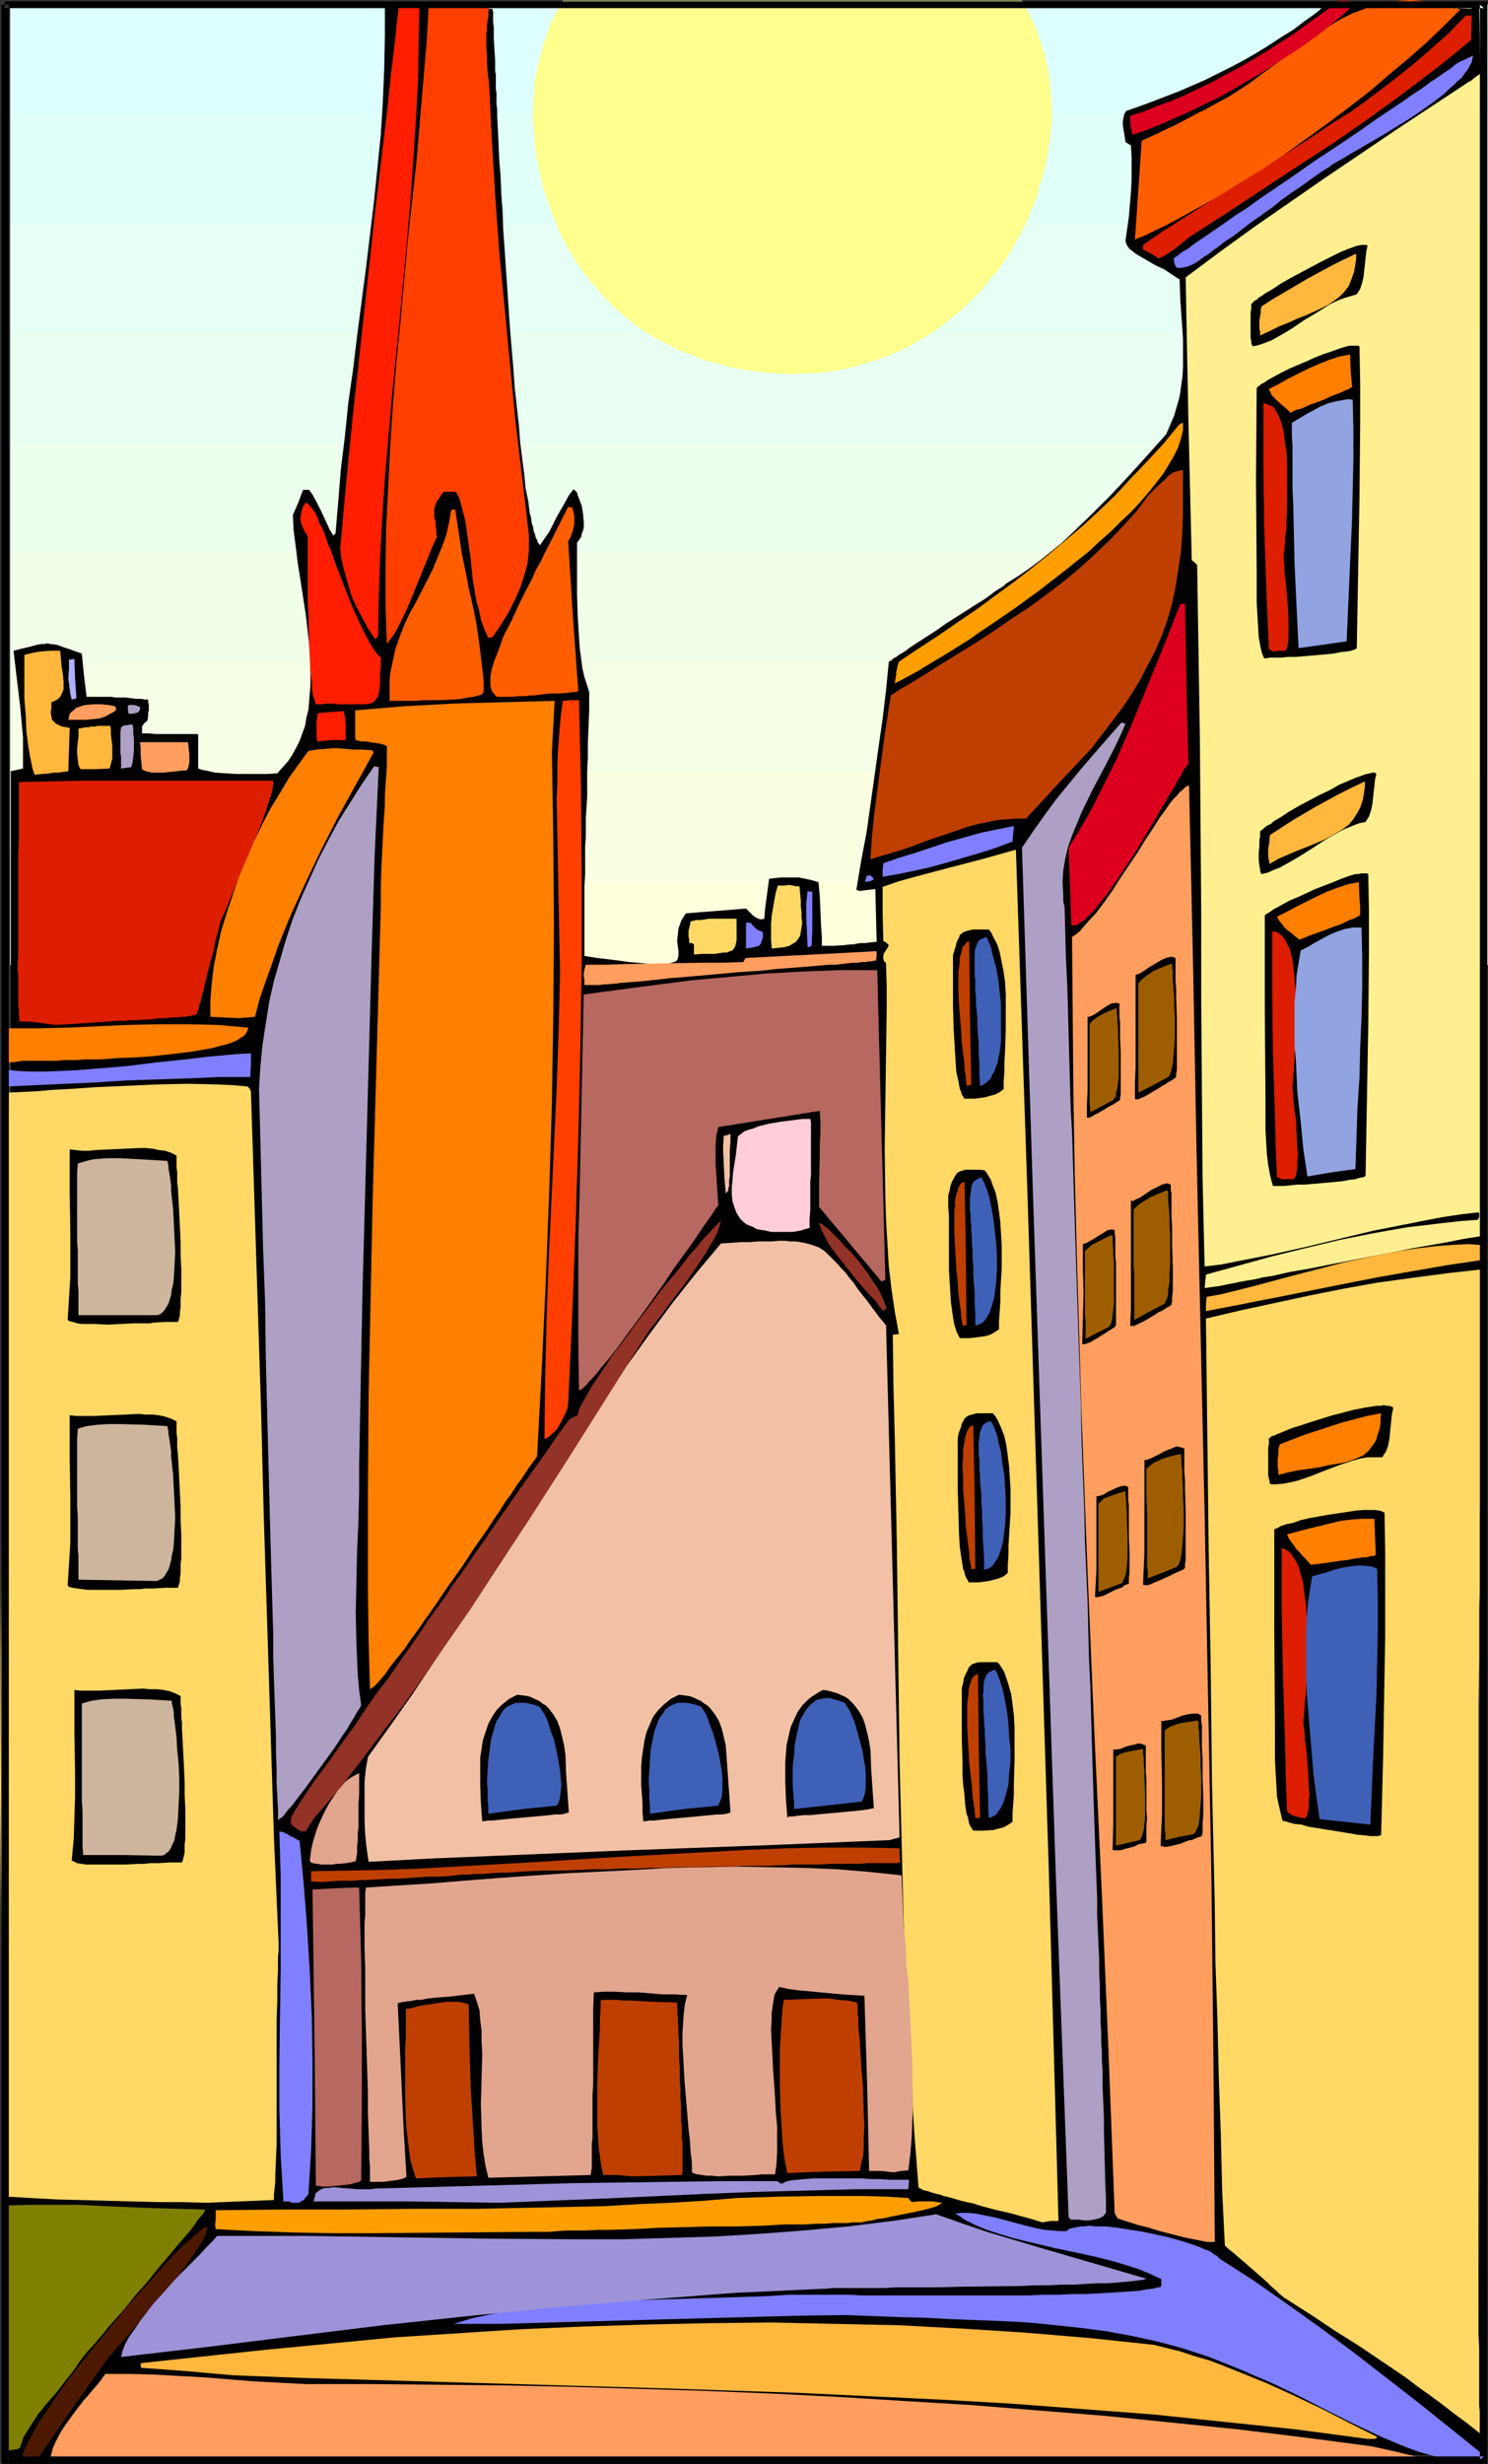 <?xml version="1.0" encoding="UTF-8" standalone="no"?>
<svg
   version="1.0"
   width="94.055mm"
   height="155.711mm"
   id="svg133"
   sodipodi:docname="Plaza 2.wmf"
   xmlns:inkscape="http://www.inkscape.org/namespaces/inkscape"
   xmlns:sodipodi="http://sodipodi.sourceforge.net/DTD/sodipodi-0.dtd"
   xmlns="http://www.w3.org/2000/svg"
   xmlns:svg="http://www.w3.org/2000/svg">
  <rect width="100%" height="100%" fill="#333333" stroke="none"/>
  <sodipodi:namedview
     id="namedview133"
     pagecolor="#ffffff"
     bordercolor="#000000"
     borderopacity="0.25"
     inkscape:showpageshadow="2"
     inkscape:pageopacity="0.0"
     inkscape:pagecheckerboard="0"
     inkscape:deskcolor="#d1d1d1"
     inkscape:document-units="mm" />
  <defs
     id="defs1">
    <pattern
       id="WMFhbasepattern"
       patternUnits="userSpaceOnUse"
       width="6"
       height="6"
       x="0"
       y="0" />
  </defs>
  <path
     style="fill:#ddffff;fill-opacity:1;fill-rule:evenodd;stroke:none"
     d="M 2.424,1.131 H 355.485 V 230.429 H 2.424 Z"
     id="path1" />
  <path
     style="fill:#e0fff9;fill-opacity:1;fill-rule:evenodd;stroke:none"
     d="M 2.424,27.309 H 355.485 V 230.429 H 2.424 Z"
     id="path2" />
  <path
     style="fill:#e5fff4;fill-opacity:1;fill-rule:evenodd;stroke:none"
     d="M 2.424,53.487 H 355.485 V 230.429 H 2.424 Z"
     id="path3" />
  <path
     style="fill:#e8fff2;fill-opacity:1;fill-rule:evenodd;stroke:none"
     d="M 2.424,79.664 H 355.485 V 230.429 H 2.424 Z"
     id="path4" />
  <path
     style="fill:#edffed;fill-opacity:1;fill-rule:evenodd;stroke:none"
     d="M 2.424,105.842 H 355.485 V 230.429 H 2.424 Z"
     id="path5" />
  <path
     style="fill:#f2ffe8;fill-opacity:1;fill-rule:evenodd;stroke:none"
     d="M 2.424,132.02 H 355.485 v 98.409 H 2.424 Z"
     id="path6" />
  <path
     style="fill:#f4ffe5;fill-opacity:1;fill-rule:evenodd;stroke:none"
     d="M 2.424,158.198 H 355.485 v 72.231 H 2.424 Z"
     id="path7" />
  <path
     style="fill:#f9ffe0;fill-opacity:1;fill-rule:evenodd;stroke:none"
     d="M 2.424,184.375 H 355.485 v 46.053 H 2.424 Z"
     id="path8" />
  <path
     style="fill:#ffffdd;fill-opacity:1;fill-rule:evenodd;stroke:none"
     d="M 2.424,210.715 H 355.485 v 19.714 H 2.424 Z"
     id="path9" />
  <path
     style="fill:#000000;fill-opacity:1;fill-rule:evenodd;stroke:none"
     d="m 1.131,587.222 v -5.171 l 0.162,-4.848 v -4.525 -4.04 -3.878 l 0.162,-3.555 v -3.393 -2.909 -2.747 -2.585 -2.262 l 0.162,-2.262 v -1.778 -1.778 -1.616 -1.293 -1.293 l 0.162,-1.293 v -1.939 -1.454 -5.009 -1.454 L 1.131,525.817 0.646,525.494 1.293,525.333 2.101,525.01 V 439.689 L 2.424,354.369 2.585,269.211 v -84.997 l 2.909,-0.646 v -3.878 -3.555 l -0.323,-3.555 -0.323,-3.555 -0.808,-6.787 -0.808,-6.787 1.777,-0.485 1.454,-0.323 1.293,-0.323 1.131,-0.323 0.97,-0.162 h 0.808 l 0.646,-0.162 0.808,0.162 1.293,0.162 0.646,0.162 0.808,0.323 0.97,0.323 0.97,0.323 1.293,0.485 1.454,0.485 0.485,5.009 0.646,5.332 h 1.777 1.616 1.293 1.131 l 1.131,0.162 h 0.808 1.616 l 2.424,0.323 h 1.293 l 0.808,0.162 h 0.808 v 0.646 l 0.162,0.485 v 1.454 l -0.162,0.646 v 0.808 l -0.162,0.97 -0.485,0.485 -0.323,0.162 -0.162,0.323 -0.162,0.162 -0.162,0.323 v 0.323 0.485 0.808 h 1.293 l 2.101,0.162 h 6.787 1.616 1.616 v 8.241 l 0.97,0.323 0.97,0.162 2.101,0.485 2.424,0.162 2.585,0.162 h 5.009 2.585 l 2.262,-0.162 1.293,-1.454 1.293,-1.454 0.97,-1.454 0.97,-1.778 0.808,-1.616 0.646,-1.778 0.646,-1.778 0.323,-1.939 0.485,-1.939 0.162,-1.939 0.162,-1.939 0.162,-2.101 v -4.04 l -0.162,-4.201 -0.485,-4.363 -0.485,-4.201 -0.646,-4.201 -0.646,-4.201 -0.646,-4.04 -0.485,-4.04 -0.485,-3.717 -0.162,-3.555 1.293,-2.909 1.131,-3.07 h 0.808 0.646 l 0.808,1.131 0.808,1.454 1.293,2.585 1.293,2.747 0.646,1.454 0.97,1.616 0.162,-0.323 0.323,-0.162 0.646,-7.595 0.646,-7.918 0.97,-7.918 0.808,-7.918 1.131,-7.918 0.97,-8.08 2.101,-15.998 1.939,-16.159 0.808,-7.918 0.808,-7.918 0.485,-7.918 0.323,-7.595 0.162,-7.756 V 1.454 l 3.07,-0.323 h 3.07 3.07 l 3.232,0.323 3.232,0.323 3.232,0.162 3.232,0.162 h 3.555 v 0.162 l 0.162,0.485 v 0.646 0.97 0.97 l 0.162,1.293 v 2.585 l 0.162,2.747 0.162,2.585 v 1.293 1.131 l 0.162,0.808 v 0.808 0.808 0.808 0.97 l 0.162,1.131 v 1.293 1.293 l 0.162,1.293 v 1.454 l 0.162,3.232 0.162,3.393 0.162,3.878 0.323,3.878 0.162,4.201 0.323,4.363 0.162,4.525 0.323,4.525 0.646,9.534 0.646,9.534 0.808,9.534 0.323,4.525 0.485,4.363 0.485,4.363 0.323,4.201 0.485,3.878 0.485,3.717 0.323,3.393 0.646,3.07 0.162,1.454 0.162,1.293 0.323,1.131 0.162,1.293 0.323,0.97 0.162,0.97 0.323,0.808 0.162,0.808 0.323,0.485 0.162,0.646 0.323,0.323 0.162,0.323 1.131,-1.616 1.131,-1.616 1.777,-3.555 1.939,-3.393 0.97,-1.778 1.131,-1.454 0.323,0.323 0.485,0.485 0.162,0.646 0.323,0.808 0.646,1.778 0.323,1.939 0.162,2.101 v 0.97 l -0.162,0.808 -0.323,0.808 -0.162,0.808 -0.485,0.646 -0.485,0.646 v 1.454 10.827 l 0.162,5.171 0.323,5.333 0.162,2.424 0.323,2.424 0.323,2.424 0.485,2.101 0.646,1.939 0.485,1.616 v 4.363 l -0.162,4.04 -0.162,3.717 v 3.555 l -0.162,3.393 v 3.07 2.909 l -0.162,2.585 -0.162,2.585 v 2.262 2.262 l -0.162,1.939 v 1.939 1.778 1.616 1.454 l -0.162,2.747 v 2.585 2.262 6.787 2.424 2.747 l 3.07,0.485 2.747,0.323 2.585,0.323 2.262,0.323 1.939,0.162 1.777,0.162 1.454,0.162 h 1.454 1.131 0.97 l 0.808,-0.162 0.646,-0.162 0.485,-0.162 0.485,-0.162 0.323,-0.323 0.162,-0.323 0.162,-0.808 v -0.97 l -0.162,-1.293 -0.162,-1.131 0.162,-1.454 0.162,-1.616 0.323,-0.808 0.323,-0.97 0.485,-0.808 0.646,-0.97 14.381,-1.131 0.323,0.323 0.323,0.323 0.97,0.97 0.646,0.485 0.646,0.323 0.646,0.162 0.808,-0.162 0.162,-2.262 0.323,-2.424 0.646,-4.848 1.293,-0.162 1.454,-0.162 h 2.909 1.454 l 1.616,0.323 1.454,0.323 1.616,0.485 0.323,3.555 0.162,3.717 0.162,3.717 0.162,2.101 v 2.101 h 2.909 l 2.424,-0.162 1.293,-0.162 h 0.808 l 0.808,-0.162 0.97,-0.162 h 1.131 l 1.293,-0.162 1.454,-0.162 -0.323,-12.604 -1.293,0.162 -1.293,0.162 -1.131,0.162 -0.485,-0.162 -0.323,-0.162 1.131,-6.787 1.293,-6.787 1.939,-13.735 0.97,-6.948 0.97,-6.787 0.808,-6.787 0.646,-6.625 0.323,-0.162 0.323,-0.162 0.485,-0.485 0.646,-0.323 0.646,-0.485 0.808,-0.485 0.808,-0.485 0.808,-0.646 1.939,-1.293 2.262,-1.454 2.262,-1.454 2.262,-1.616 4.848,-3.07 2.262,-1.454 2.101,-1.293 1.777,-1.293 0.808,-0.646 0.808,-0.485 0.808,-0.485 0.485,-0.323 0.485,-0.485 0.485,-0.323 2.585,-1.616 2.585,-1.778 2.585,-1.939 2.424,-1.939 2.585,-2.101 2.424,-2.262 4.848,-4.686 4.686,-4.686 4.524,-4.848 4.363,-4.848 4.201,-4.686 0.97,-2.262 0.97,-2.262 0.646,-2.262 0.646,-2.262 0.323,-2.262 0.323,-2.262 0.162,-2.424 V 85.482 80.957 l -0.323,-4.686 -0.323,-4.686 -0.162,-4.848 -0.808,-0.485 -0.97,-0.646 -1.939,-1.293 -2.101,-0.97 -1.939,-1.131 -1.939,-1.131 -0.808,-0.485 -0.808,-0.646 -0.646,-0.485 -0.485,-0.646 -0.323,-0.646 -0.162,-0.646 0.808,-5.817 0.485,-5.817 0.162,-2.909 v -2.747 -2.747 l -0.162,-2.747 -1.293,-0.808 -0.323,-2.101 -0.162,-0.97 -0.162,-0.97 V 28.925 l 0.162,-0.808 0.162,-0.808 0.485,-0.808 3.232,-1.131 3.07,-1.131 6.302,-2.424 6.302,-2.747 6.14,-3.07 3.07,-1.616 3.07,-1.778 2.909,-1.778 2.909,-1.939 2.909,-1.778 2.747,-2.101 2.747,-1.939 2.585,-2.262 0.323,0.646 0.323,0.323 0.162,0.162 0.162,0.162 v 0 0 L 317.836,1.939 V 1.778 l 0.323,-0.162 0.808,-0.485 0.808,-0.323 0.323,-0.162 V 0.485 l 4.04,0.323 3.716,0.323 7.594,0.323 3.878,0.162 3.878,0.162 4.04,0.162 4.201,0.162 0.485,-0.485 0.323,-0.485 h 0.323 l 0.485,0.162 0.162,0.323 0.162,0.323 0.323,0.323 V 2.424 2.262 1.939 l -0.162,-0.162 -0.162,0.162 0.646,36.681 0.323,36.52 0.323,36.681 v 36.52 l -0.162,36.52 -0.162,36.358 -0.485,73.039 -0.646,72.878 -0.162,36.358 v 36.681 36.358 l 0.162,36.681 0.323,36.681 0.646,36.681 h -3.232 -3.393 l -3.716,-0.162 h -4.04 -4.363 -9.533 -5.009 -35.225 l -6.463,-0.162 -6.625,0.162 H 230.096 215.23 l -60.271,0.162 h -14.866 -14.704 -7.11 l -7.11,0.162 h -6.948 -6.787 -6.625 -6.625 -12.604 l -5.979,0.162 H 59.786 54.131 43.466 l -4.848,0.162 H 33.933 29.57 17.936 14.704 5.817 l -0.808,0.162 z"
     id="path10" />
  <path
     style="fill:#7f7fff;fill-opacity:1;fill-rule:evenodd;stroke:none"
     d="m 347.406,587.545 -2.747,-0.323 -2.909,-0.808 -2.909,-0.808 -3.07,-1.131 -3.07,-1.293 -3.07,-1.293 -6.14,-2.909 -6.14,-3.07 -5.979,-3.07 -2.909,-1.454 -2.747,-1.293 -2.747,-1.293 -2.747,-1.131 -2.909,-1.293 -5.979,-2.424 -2.909,-1.131 -5.979,-1.939 -5.979,-1.616 -5.979,-1.293 -6.14,-1.131 -6.14,-0.808 -6.14,-0.646 -6.302,-0.646 -6.14,-0.323 -12.442,-0.485 -6.14,-0.323 -6.302,-0.162 -12.604,-0.485 -11.796,0.162 -11.796,0.323 -23.591,0.646 -11.796,0.323 -11.634,0.323 -11.634,0.323 h -11.472 l 4.201,-1.293 4.524,-0.97 4.524,-0.808 4.848,-0.808 5.009,-0.485 5.171,-0.485 5.171,-0.323 5.332,-0.323 10.503,-0.323 5.332,-0.162 5.332,-0.162 5.171,-0.162 5.009,-0.162 5.009,-0.162 4.848,-0.323 h 1.131 1.616 3.878 2.424 5.494 l 2.909,0.162 h 6.625 3.393 26.177 3.555 l 3.716,-0.162 h 3.393 l 3.393,-0.162 h 3.232 l 2.909,-0.162 2.909,-0.162 2.585,-0.162 2.424,-0.162 2.101,-0.162 1.777,-0.323 1.454,-0.162 0.646,-0.162 0.485,-0.162 h 0.485 l 0.323,-0.323 v -0.808 -0.808 l -2.747,-1.293 -2.747,-1.131 -3.07,-0.97 -3.232,-0.97 -3.232,-0.808 -3.555,-0.808 -6.948,-1.454 -6.787,-1.616 -3.232,-0.808 -3.232,-0.97 -2.909,-0.97 -2.747,-1.131 -2.585,-1.293 -1.131,-0.808 -1.131,-0.646 1.616,-0.162 h 1.616 l 1.616,0.162 1.616,0.323 3.232,0.646 6.625,1.778 3.232,0.808 1.777,0.323 1.777,0.162 1.777,0.162 h 1.777 l 0.323,-0.323 0.646,-0.323 0.646,-0.162 0.808,-0.162 0.97,-0.162 h 0.97 l 1.131,-0.162 1.293,0.162 h 2.585 l 2.747,0.323 3.07,0.485 3.07,0.485 3.07,0.646 2.909,0.646 2.909,0.808 2.585,0.808 2.262,0.808 0.97,0.485 0.97,0.323 0.808,0.485 0.646,0.485 0.646,0.323 0.323,0.485 8.079,5.171 8.079,5.656 7.918,5.656 8.079,5.979 7.918,6.14 7.918,6.14 15.674,12.604 -0.162,0.162 -0.485,0.323 -0.808,0.162 -1.131,0.162 -1.131,0.162 h -1.131 -0.97 l -0.97,-0.162 z"
     id="path11" />
  <path
     style="fill:#ff9e5e;fill-opacity:1;fill-rule:evenodd;stroke:none"
     d="m 323.491,587.868 -9.049,0.162 h -8.887 -8.564 -8.241 l -8.079,0.162 h -7.756 -7.594 -14.381 -6.787 -52.515 -5.009 -9.533 -4.524 -8.726 l -4.201,-0.162 h -4.04 -4.04 -7.756 l -7.271,-0.162 h -7.271 -6.948 l -13.735,-0.162 -13.573,-0.162 -6.787,-0.162 h -7.11 -7.271 -7.594 -3.878 l -4.04,-0.162 H 11.957 l 0.323,-1.131 0.323,-1.293 0.646,-1.454 0.646,-1.293 0.808,-1.454 0.97,-1.454 2.101,-2.909 2.101,-2.747 1.131,-1.293 0.97,-1.131 0.97,-1.131 0.97,-1.131 0.646,-0.97 0.646,-0.808 h 5.817 l 5.817,0.162 5.817,0.323 5.979,0.323 11.957,0.97 6.14,0.323 6.302,0.323 h 15.674 l 15.835,0.162 15.835,0.162 15.997,0.323 15.835,0.485 15.997,0.485 15.997,0.646 15.997,0.808 15.835,0.97 15.997,0.97 15.997,1.293 15.997,1.293 15.997,1.616 15.835,1.616 15.835,1.939 15.997,2.101 5.817,1.293 5.979,1.454 -0.162,0.162 -0.323,0.162 h -0.162 -0.485 -0.485 l -0.646,0.162 h -0.808 -0.97 -1.293 l -1.616,0.162 h -1.777 l -2.101,0.162 h -2.424 -1.293 z"
     id="path12" />
  <path
     style="fill:#ffd866;fill-opacity:1;fill-rule:evenodd;stroke:none"
     d="m 353.546,581.243 -3.232,-2.585 -3.07,-2.262 -2.909,-2.262 -3.07,-2.262 -2.747,-1.939 -2.747,-2.101 -5.494,-3.717 -5.494,-3.717 -5.655,-3.555 -2.909,-1.939 -2.909,-1.939 -3.07,-1.939 -3.232,-2.101 h -0.162 v 0 l -0.162,-0.162 -0.323,-0.323 -0.646,-0.485 -0.808,-0.808 -1.131,-0.97 -1.131,-1.131 -5.171,-4.525 -1.131,-0.97 -1.131,-0.97 -0.97,-0.808 -0.808,-0.646 -0.485,-0.485 -0.162,-0.162 h -0.162 l -0.646,-13.25 -0.323,-13.412 -0.485,-13.574 -0.323,-13.735 -0.485,-13.897 -0.162,-14.058 -0.646,-28.117 -0.323,-28.278 -0.485,-28.117 -0.162,-14.058 -0.162,-13.735 -0.162,-13.735 -0.162,-13.574 8.241,-1.939 8.241,-1.778 8.241,-1.778 8.079,-1.616 8.079,-1.454 8.241,-1.131 8.564,-1.131 4.363,-0.485 4.363,-0.485 v 2.101 l -0.162,2.262 v 2.424 2.747 l -0.162,3.07 -0.162,3.393 v 3.555 3.717 l -0.162,3.878 v 4.04 4.363 l -0.162,4.525 v 4.686 4.848 5.009 l -0.162,5.009 v 5.333 5.332 5.494 l -0.162,5.494 v 11.473 l -0.162,11.635 v 11.958 12.119 24.077 72.231 4.848 13.25 4.04 7.433 l 0.162,3.393 v 6.14 2.747 4.686 l 0.162,1.939 v 1.454 1.454 0.97 0.646 z"
     id="path13" />
  <path
     style="fill:#ffb73d;fill-opacity:1;fill-rule:evenodd;stroke:none"
     d="m 326.562,582.536 -16.966,-2.262 -16.966,-1.778 -16.966,-1.778 -16.966,-1.293 -16.966,-1.293 -16.966,-0.97 -16.966,-0.808 -16.966,-0.808 -33.933,-1.131 -67.542,-1.939 -16.966,-0.485 -16.805,-0.646 -10.826,-0.97 -10.988,-0.808 -0.162,-0.323 v -0.162 -0.323 l 0.162,-0.323 15.027,-1.616 15.189,-1.616 15.189,-1.454 15.027,-1.454 15.027,-0.97 15.027,-0.97 15.027,-0.646 15.027,-0.485 15.027,-0.323 15.027,-0.162 15.027,0.323 15.189,0.323 15.189,0.808 15.189,0.97 15.351,1.293 15.35,1.616 3.232,0.808 3.232,0.808 3.393,1.131 3.393,0.97 3.393,1.293 3.232,1.293 6.787,2.747 6.787,3.07 6.787,3.232 6.625,3.393 6.463,3.232 -0.162,0.323 -0.323,0.162 h -0.323 z"
     id="path14" />
  <path
     style="fill:#4c1900;fill-opacity:1;fill-rule:evenodd;stroke:none"
     d="m 5.009,588.353 0.162,-0.97 0.323,-1.293 0.485,-1.293 0.808,-1.616 0.97,-1.778 0.97,-1.939 1.293,-1.939 1.454,-2.101 1.454,-2.262 1.616,-2.262 1.777,-2.424 1.777,-2.424 3.878,-4.848 4.04,-4.848 3.878,-4.848 2.101,-2.424 1.939,-2.101 1.939,-2.101 1.777,-2.101 1.777,-1.939 1.616,-1.778 1.616,-1.616 1.454,-1.454 1.454,-1.131 1.131,-1.131 0.97,-0.808 0.808,-0.646 0.323,-0.162 0.323,-0.162 h 0.323 0.162 l -0.162,0.646 -0.162,0.646 -0.323,0.808 -0.323,0.808 -0.485,0.808 -0.646,0.97 -1.293,1.939 -1.454,2.101 -1.777,2.424 -1.939,2.262 -1.939,2.424 -3.878,4.686 -2.101,2.262 -1.777,2.262 -1.777,1.939 -1.616,1.778 -0.646,0.808 -0.646,0.808 -0.646,0.646 -0.485,0.646 -4.363,6.14 -4.363,6.14 -4.201,6.14 -4.363,6.302 H 7.433 l -0.808,-0.162 z"
     id="path15" />
  <path
     style="fill:#7f7f00;fill-opacity:1;fill-rule:evenodd;stroke:none"
     d="m 1.616,585.445 v -58.658 l 5.655,-0.162 h 5.817 5.817 l 6.14,0.323 11.957,0.485 6.14,0.162 5.817,0.162 v 0.162 l -0.162,0.485 -0.323,0.485 -0.646,0.646 -0.646,0.808 -0.646,0.97 -0.808,1.131 -0.97,1.131 -0.97,1.131 -1.131,1.293 -2.424,2.909 -2.585,3.07 -2.585,3.232 -2.747,3.07 -2.585,3.232 -2.585,2.909 -1.293,1.454 -0.97,1.293 -1.131,1.293 -0.97,1.131 -0.97,1.131 -0.808,0.808 -0.646,0.808 -0.646,0.808 -0.323,0.485 -0.323,0.323 -0.808,1.293 -0.808,1.131 -1.939,2.424 -2.101,2.747 -2.262,2.585 -2.101,2.585 -1.777,2.747 -0.808,1.293 -0.808,1.293 -0.485,1.454 -0.485,1.293 H 4.524 l -0.323,0.162 -0.97,0.162 -0.97,0.162 -0.485,0.162 z"
     id="path16" />
  <path
     style="fill:#9e93d8;fill-opacity:1;fill-rule:evenodd;stroke:none"
     d="m 28.924,562.983 0.162,-0.646 0.162,-0.808 0.323,-0.808 0.323,-0.808 0.97,-1.778 1.293,-1.778 1.293,-1.939 1.616,-2.101 1.616,-2.101 1.777,-1.939 3.716,-4.201 1.939,-1.939 1.777,-1.778 1.777,-1.778 1.616,-1.778 1.454,-1.454 1.131,-1.293 H 62.533 73.036 l 21.491,0.323 21.652,0.323 21.652,0.162 h 10.988 l 10.826,-0.323 10.826,-0.323 10.826,-0.646 10.665,-0.808 10.665,-0.97 10.503,-1.293 5.332,-0.808 5.171,-0.808 5.979,2.101 6.14,2.101 12.442,3.717 12.765,3.717 12.765,3.717 v 0.162 h -0.323 l -0.323,0.162 h -0.323 l -1.131,0.162 -1.293,0.162 -1.777,0.162 -1.939,0.162 -2.101,0.162 h -2.585 l -2.585,0.162 -2.747,0.162 h -3.07 l -3.07,0.162 h -3.232 l -3.393,0.162 -13.573,0.162 -6.787,0.162 h -3.232 -3.07 -3.07 l -2.909,0.162 h -2.585 -2.424 -2.262 -2.101 -3.07 l -1.131,0.162 h -0.646 l -10.503,0.485 -10.665,0.485 -10.503,0.808 -10.503,0.808 -21.168,1.778 -21.168,2.101 -21.006,2.262 -21.006,2.585 -20.844,2.585 z"
     id="path17" />
  <path
     style="fill:#ff9e5e;fill-opacity:1;fill-rule:evenodd;stroke:none"
     d="m 288.428,535.513 -5.655,-1.131 -5.655,-1.454 -2.585,-0.808 -2.585,-0.646 -2.585,-0.808 -2.424,-0.808 -0.323,-0.646 -0.323,-0.646 -1.454,-38.297 -1.616,-38.136 -1.777,-38.136 -1.616,-38.136 -1.454,-38.136 -1.131,-37.974 -0.485,-19.068 -0.323,-19.068 -0.162,-18.906 -0.162,-18.906 0.97,-0.646 0.97,-0.808 0.808,-0.97 0.97,-1.131 2.101,-2.262 1.939,-2.585 1.939,-2.747 1.939,-3.07 4.04,-5.979 1.777,-2.909 1.939,-2.909 1.616,-2.585 0.97,-1.293 0.808,-1.131 0.646,-0.97 0.808,-0.97 0.808,-0.808 0.646,-0.808 0.646,-0.485 0.646,-0.646 0.485,-0.323 0.485,-0.162 0.97,43.468 0.808,43.468 1.939,86.936 0.808,43.306 0.808,43.468 0.485,43.63 0.323,43.63 z"
     id="path18" />
  <path
     style="fill:#ffd866;fill-opacity:1;fill-rule:evenodd;stroke:none"
     d="m 249.001,530.827 -2.585,-0.808 -2.424,-0.646 -2.262,-0.646 -2.101,-0.485 -2.101,-0.485 -1.777,-0.485 -1.777,-0.485 -1.454,-0.485 -1.616,-0.323 -1.293,-0.323 -1.131,-0.323 -1.131,-0.323 -1.131,-0.323 -0.808,-0.162 -0.808,-0.323 -0.808,-0.162 -1.131,-0.323 -0.97,-0.323 -0.646,-0.162 -0.646,-0.162 -0.323,-0.323 h -0.323 l -0.323,-0.323 -0.97,-12.604 -0.808,-12.604 -0.646,-12.766 -0.646,-12.766 -0.485,-12.766 -0.323,-12.766 -0.646,-25.693 -0.162,-12.766 -0.162,-12.766 -0.323,-25.693 -0.485,-25.37 -0.323,-12.443 -0.162,-12.604 1.454,-0.162 -0.97,-5.333 -0.808,-5.494 -0.646,-5.494 -0.323,-5.494 -0.323,-5.494 -0.162,-5.656 -0.162,-11.311 0.323,-22.461 0.162,-10.988 v -5.333 l -0.162,-5.333 -0.162,-0.485 -0.323,-0.162 -0.162,-0.646 v -0.646 l 0.162,-0.646 0.646,-0.97 0.323,-0.485 0.162,-0.485 -0.646,-0.646 -0.323,-0.162 -0.323,-0.162 -0.162,-6.625 v -6.302 l 3.716,-1.293 4.04,-1.131 7.918,-2.101 8.079,-2.101 4.04,-1.131 4.04,-1.131 2.747,81.604 2.585,81.927 2.585,81.927 2.262,82.088 h -1.939 z"
     id="path19" />
  <path
     style="fill:#ada0c4;fill-opacity:1;fill-rule:evenodd;stroke:none"
     d="m 255.788,530.18 -0.162,-0.162 v -0.162 l -0.323,-0.162 -3.07,-81.927 -2.747,-81.927 -2.747,-81.765 -1.293,-40.883 -1.293,-40.721 2.747,-4.04 2.747,-3.878 2.747,-3.717 2.909,-3.555 2.909,-3.555 3.07,-3.555 3.232,-3.717 3.393,-3.878 0.485,0.162 0.485,0.162 -1.131,2.585 -1.293,2.747 -2.747,5.333 -2.747,5.171 -2.585,5.332 -1.131,2.747 -1.131,2.747 -0.97,2.747 -0.646,2.747 -0.485,2.909 -0.162,2.747 0.162,3.07 v 1.454 l 0.323,1.454 0.162,6.464 0.162,6.14 0.323,6.302 0.162,5.979 0.162,5.979 0.162,5.817 0.162,5.817 0.162,5.656 0.323,5.656 0.162,5.494 0.162,5.494 0.162,5.333 0.162,5.171 0.162,5.171 0.162,5.009 0.162,5.009 0.323,9.695 0.323,9.372 0.323,8.888 0.162,8.726 0.323,8.403 0.323,8.08 0.162,7.756 0.323,7.433 0.323,7.272 0.162,6.948 0.162,6.464 0.323,6.464 0.162,6.14 0.162,5.817 0.162,5.656 0.162,5.333 0.162,5.171 0.162,5.009 0.162,4.686 0.162,4.525 0.162,4.201 0.162,4.201 v 3.878 l 0.162,3.717 0.162,3.555 0.162,3.393 v 3.232 l 0.162,3.07 v 3.07 l 0.162,2.747 v 2.747 l 0.162,2.424 v 2.585 l 0.162,2.262 v 2.262 l 0.162,2.101 v 4.04 l 0.162,3.717 0.162,3.555 v 3.232 l 0.162,6.464 0.162,6.302 0.162,3.232 v 3.555 l -0.323,0.323 -0.323,0.485 -0.97,0.485 -1.293,0.323 -1.131,0.162 h -1.293 l -1.131,-0.162 h -0.97 z"
     id="path20" />
  <path
     style="fill:#ff9e00;fill-opacity:1;fill-rule:evenodd;stroke:none"
     d="m 127.651,533.089 -19.229,0.162 -19.067,0.162 h -9.533 l -9.533,-0.162 -9.372,-0.323 -9.372,-0.485 -0.162,-1.131 0.162,-1.131 v -2.262 l 15.512,-0.162 H 82.57 L 98.082,527.595 h 15.512 l 15.512,-0.323 15.512,-0.323 7.918,-0.485 7.756,-0.323 7.918,-0.485 7.756,-0.646 5.009,-0.162 5.009,-0.162 10.18,-0.162 h 5.171 5.171 l 5.171,0.162 5.332,0.323 0.323,0.485 0.485,0.485 1.454,-0.162 h 1.616 0.97 0.97 l 0.97,0.162 1.293,0.162 -0.485,0.323 -0.808,0.485 -0.97,0.323 -1.131,0.323 -1.293,0.323 -1.454,0.323 -3.232,0.646 -3.232,0.646 -1.454,0.323 -1.454,0.162 -1.131,0.323 -1.131,0.162 -0.97,0.162 -0.485,0.162 h -0.97 -1.131 l -1.293,0.162 h -1.616 -1.777 l -2.101,0.162 h -2.101 l -2.424,0.162 h -2.424 -2.585 l -2.747,0.162 -2.909,0.162 -5.979,0.162 h -6.14 l -12.442,0.323 -5.979,0.323 -5.817,0.162 h -2.747 l -2.747,0.162 h -2.424 -2.262 l -2.262,0.162 -1.939,0.162 h -1.777 z"
     id="path21" />
  <path
     style="fill:#9e93d8;fill-opacity:1;fill-rule:evenodd;stroke:none"
     d="M 119.411,526.141 108.423,525.979 97.274,525.817 H 85.963 74.975 v -0.323 l 0.162,-0.485 0.162,-0.485 V 524.04 l 0.485,-0.485 0.646,-0.485 0.646,-0.323 0.808,-0.162 h 0.808 l 0.808,-0.162 1.939,0.162 4.04,0.323 h 2.101 0.97 l 1.131,-0.162 23.591,-0.646 23.914,-0.646 24.076,-0.323 12.119,-0.162 h 12.28 l 0.485,0.323 0.485,0.323 0.485,-0.162 0.485,-0.323 1.293,-0.323 1.616,-0.162 1.777,-0.162 1.939,-0.162 h 2.262 4.524 4.686 l 2.262,0.162 h 2.262 l 2.101,0.162 h 1.777 1.777 1.293 l -0.162,2.262 h -12.28 l -12.28,0.323 -12.28,0.323 -12.119,0.485 -24.399,1.131 -12.119,0.485 z"
     id="path22" />
  <path
     style="fill:#7f7fff;fill-opacity:1;fill-rule:evenodd;stroke:none"
     d="m 67.704,525.817 -0.323,-5.494 -0.323,-5.494 -0.162,-5.656 -0.162,-5.494 v -11.15 l 0.162,-11.311 0.162,-10.988 v -11.15 -10.827 l -0.162,-5.494 -0.162,-5.332 0.646,0.162 h 0.323 l 0.485,0.323 0.485,0.162 0.646,0.485 0.485,0.162 0.646,0.323 0.485,0.323 0.646,0.323 0.485,5.171 0.485,5.009 0.808,10.342 0.646,10.665 0.485,10.665 0.162,10.665 v 10.827 l -0.162,5.333 -0.162,5.333 -0.323,5.171 -0.323,5.171 -0.646,0.808 -0.485,0.646 -0.646,0.323 -0.485,0.323 h -0.808 -0.808 l -0.808,-0.323 z"
     id="path23" />
  <path
     style="fill:#ffd866;fill-opacity:1;fill-rule:evenodd;stroke:none"
     d="m 49.445,526.141 -5.979,-0.162 H 37.488 L 25.369,525.656 19.39,525.494 13.25,525.333 7.433,525.01 1.777,524.686 1.131,508.689 0.808,492.53 0.485,476.209 0.323,459.888 0.162,443.406 0,426.924 0.162,393.959 0.485,360.671 0.97,327.384 2.101,260.97 l 3.393,-0.162 3.393,-0.162 3.555,-0.323 3.393,-0.162 7.11,-0.485 7.271,-0.323 7.271,-0.323 7.271,-0.162 7.271,0.162 3.555,0.162 3.555,0.323 0.485,0.485 0.323,0.646 1.616,50.74 0.808,25.37 0.646,25.531 1.616,50.901 0.808,25.693 1.131,25.531 v 1.293 l -0.162,1.616 v 1.616 1.616 l -0.162,3.555 v 3.878 l -0.162,4.201 v 21.653 4.201 4.04 l -0.162,3.878 -0.162,3.555 v 1.616 l -0.162,1.616 -0.162,1.454 v 1.293 l -8.079,0.323 z"
     id="path24" />
  <path
     style="fill:#b76860;fill-opacity:1;fill-rule:evenodd;stroke:none"
     d="m 76.914,522.262 -0.808,-0.162 h -0.646 l -0.323,-35.388 -0.485,-35.388 5.655,-0.323 5.494,-0.162 0.485,17.29 0.162,17.29 v 17.613 l -0.162,17.613 -0.162,0.323 -0.323,0.162 -0.485,0.162 -0.646,0.162 -1.293,0.323 -1.616,0.162 -1.616,0.162 -1.454,0.162 h -0.485 z"
     id="path25" />
  <path
     style="fill:#e2a58e;fill-opacity:1;fill-rule:evenodd;stroke:none"
     d="m 213.453,518.869 -2.909,-0.323 h -2.909 l -0.485,-21.007 -0.646,-20.845 -5.332,-0.323 -5.171,-0.485 -5.171,-0.485 -2.424,-0.323 -2.262,-0.485 -0.323,0.485 -0.485,0.808 -0.323,0.646 -0.162,0.97 -0.162,0.97 -0.162,1.131 -0.162,1.131 v 1.293 l -0.162,2.747 0.162,3.07 0.162,3.07 0.162,3.393 0.485,6.787 0.162,3.393 0.323,3.393 v 3.232 2.909 l -0.162,2.909 -0.162,1.131 -0.162,1.293 h -0.808 -1.131 -1.293 l -1.454,0.162 -2.909,0.162 h -3.07 l -3.07,0.162 -1.293,-0.162 h -1.293 l -1.131,-0.162 -1.131,-0.162 -0.646,-0.162 -0.646,-0.323 v -2.424 l -0.323,-2.585 -0.162,-2.585 -0.323,-2.747 -0.485,-5.817 -0.485,-5.817 -0.323,-5.817 -0.162,-2.747 v -2.585 l 0.162,-2.585 0.162,-2.424 0.323,-2.262 0.485,-1.939 -2.909,-0.162 h -2.909 l -5.817,-0.485 h -2.747 L 146.88,475.724 h -2.585 l -2.424,0.162 -0.162,3.878 v 3.555 3.393 6.14 2.747 2.424 l -0.162,2.424 v 4.04 1.778 4.525 l -0.162,1.131 v 2.101 0.808 1.454 0.97 0.808 l -0.162,0.485 v 0.485 l -0.162,0.485 -24.399,0.646 -0.646,-2.747 -0.485,-2.909 -0.323,-2.909 -0.162,-3.07 -0.162,-5.979 0.162,-6.14 0.162,-5.979 -0.162,-2.747 v -2.585 l -0.323,-2.585 -0.162,-2.262 -0.646,-2.101 -0.646,-1.939 -1.454,0.162 -1.293,0.162 -1.454,0.162 -1.131,0.162 -2.262,0.162 -1.939,0.162 -1.616,0.162 -1.454,0.323 h -1.131 l -0.808,0.162 -0.808,0.162 h -0.646 l -0.485,0.162 h -0.485 l -1.293,0.323 0.485,10.019 0.485,10.342 0.485,10.342 0.646,10.665 -0.323,0.323 -0.485,0.162 -0.97,0.323 -1.293,0.162 -1.293,0.162 -1.293,0.162 h -3.07 v -1.778 -1.778 l -0.162,-1.939 v -2.101 l -0.162,-4.201 -0.162,-4.686 v -4.848 l -0.162,-4.848 -0.162,-5.171 -0.323,-10.019 v -4.848 -4.848 l -0.162,-4.525 v -6.302 l 0.162,-1.778 v -1.939 -1.616 -1.616 l 0.162,-1.454 7.594,-0.485 7.756,-0.485 7.918,-0.646 8.079,-0.646 16.32,-1.131 16.482,-0.808 8.241,-0.485 8.241,-0.162 8.079,-0.162 8.079,0.162 8.079,0.162 7.756,0.323 7.756,0.646 7.594,0.808 0.162,3.878 0.162,4.04 0.162,4.201 0.485,4.525 0.162,4.525 0.485,4.525 0.485,9.372 0.485,9.534 v 4.525 l 0.162,4.525 -0.162,4.525 -0.162,4.363 -0.323,4.04 -0.485,3.878 -1.777,0.162 z"
     id="path26" />
  <path
     style="fill:#bf3f00;fill-opacity:1;fill-rule:evenodd;stroke:none"
     d="m 188.084,519.031 -0.485,-2.262 -0.323,-2.262 -0.323,-2.585 -0.162,-2.747 -0.162,-2.585 -0.162,-2.909 -0.162,-5.656 v -5.817 -2.747 l 0.162,-2.585 0.162,-2.585 0.162,-2.424 0.162,-2.262 0.323,-1.939 4.363,-0.162 4.363,-0.162 h 2.101 l 2.101,0.323 2.262,0.162 2.262,0.485 0.162,0.808 v 0.97 0.808 l 0.162,1.131 v 2.262 l 0.323,2.747 0.162,2.747 0.162,2.909 0.485,6.14 0.162,5.979 0.162,2.909 -0.162,2.747 v 2.424 l -0.162,2.262 -0.323,0.97 -0.162,0.97 -0.162,0.808 -0.162,0.646 -8.564,0.162 z"
     id="path27" />
  <path
     style="fill:#bf3f00;fill-opacity:1;fill-rule:evenodd;stroke:none"
     d="m 151.081,519.839 -3.555,-0.323 h -3.393 l -0.485,-2.101 -0.323,-2.262 -0.323,-2.585 -0.162,-2.585 -0.162,-2.747 v -2.909 -5.817 l 0.162,-5.817 0.162,-2.909 0.162,-2.747 0.162,-2.585 v -2.424 l 0.162,-2.262 v -1.939 l 0.646,-0.162 h 3.232 l 1.131,0.162 h 2.262 l 2.585,0.162 2.747,0.162 5.655,0.162 0.162,3.555 0.162,3.393 0.162,3.07 v 2.909 l 0.162,2.747 v 2.585 l 0.162,2.262 v 2.262 l 0.162,1.939 v 1.939 1.616 l 0.162,1.616 v 1.293 1.293 l 0.162,1.131 v 0.97 0.97 4.525 0.323 l -0.162,0.808 z"
     id="path28" />
  <path
     style="fill:#bf3f00;fill-opacity:1;fill-rule:evenodd;stroke:none"
     d="m 99.374,520.323 -0.646,-1.939 -0.646,-2.262 -0.323,-2.262 -0.323,-2.585 -0.323,-2.747 -0.162,-2.585 -0.162,-5.656 v -5.656 -5.332 l 0.162,-2.585 v -2.424 -2.262 -2.262 h 0.646 l 0.808,-0.162 1.777,-0.485 2.101,-0.323 2.101,-0.323 2.101,-0.323 h 2.101 0.97 l 0.808,0.162 0.808,0.162 0.808,0.323 0.162,10.019 0.323,10.18 0.323,5.009 0.323,5.332 0.323,5.171 0.485,5.333 -7.271,0.162 z"
     id="path29" />
  <path
     style="fill:#bf3f00;fill-opacity:1;fill-rule:evenodd;stroke:none"
     d="m 76.752,449.546 -2.424,-0.162 v -2.424 l 8.564,-0.162 8.726,-0.162 8.726,-0.323 8.726,-0.485 17.451,-0.97 17.774,-1.131 17.613,-0.97 17.774,-0.97 8.726,-0.323 8.887,-0.162 h 8.887 l 8.726,0.162 v 1.616 l 0.162,1.778 v 0 h -0.323 l -0.485,0.162 h -0.808 -0.646 -1.777 -0.97 -2.909 l -1.616,0.162 h -2.101 -2.101 -2.585 l -2.747,0.162 h -3.07 -3.555 l -1.777,0.162 h -1.777 l -2.101,0.162 h -2.101 -2.101 -2.424 l -2.262,0.162 h -2.585 -2.585 l -2.585,0.162 h -2.909 -2.747 l -3.07,0.162 h -3.07 l -3.232,0.162 h -3.393 l -3.393,0.162 h -3.555 l -3.716,0.162 -3.878,0.162 h -4.04 l -4.04,0.162 -2.424,0.162 -2.262,0.162 h -2.101 l -2.101,0.162 -1.939,0.162 h -1.777 l -1.616,0.162 h -1.616 l -2.909,0.323 -2.747,0.162 h -2.424 l -2.424,0.162 -4.524,0.323 h -2.424 l -2.585,0.162 -2.909,0.162 h -1.454 l -1.616,0.162 h -1.777 -1.777 l -1.939,0.162 z"
     id="path30" />
  <path
     style="fill:#e2a58e;fill-opacity:1;fill-rule:evenodd;stroke:none"
     d="m 76.591,445.345 -0.646,-0.162 h -0.646 l -0.323,-0.162 h -0.323 l -0.323,-0.162 -0.323,-0.323 0.162,-1.293 0.162,-1.293 0.323,-1.616 0.485,-1.616 0.485,-1.616 0.646,-1.616 0.808,-1.778 0.808,-1.616 0.808,-1.454 0.97,-1.454 0.97,-1.454 0.97,-1.131 0.97,-1.131 1.131,-0.808 1.131,-0.646 0.97,-0.485 v 2.747 2.424 l -0.162,2.101 v 1.778 1.454 1.454 1.131 l -0.162,0.97 v 1.939 l -0.162,1.454 v 1.616 l -0.162,0.97 -0.162,0.97 -1.293,0.323 -0.97,0.162 -1.616,0.162 h -0.808 l -0.97,0.162 h -1.131 -0.808 z"
     id="path31" />
  <path
     style="fill:#f2c1a5;fill-opacity:1;fill-rule:evenodd;stroke:none"
     d="m 88.063,444.699 -0.485,-3.232 -0.323,-3.232 -0.162,-3.232 v -3.232 -3.232 -3.07 l 0.323,-3.07 0.485,-2.747 5.332,-7.433 5.332,-7.595 5.171,-7.756 5.171,-7.918 10.018,-15.836 10.18,-15.836 10.341,-15.836 5.171,-7.756 5.332,-7.756 5.332,-7.433 5.494,-7.433 5.655,-7.11 5.817,-6.948 2.585,-0.162 2.262,-0.162 h 2.101 l 1.939,-0.162 h 1.777 1.616 l 1.616,-0.162 h 1.293 l 1.293,0.162 h 1.293 l 1.131,0.162 0.97,0.162 1.777,0.485 1.777,0.646 1.454,0.97 1.454,1.454 0.808,0.808 0.808,0.808 0.808,0.97 0.97,0.97 0.97,1.293 0.97,1.131 0.97,1.454 1.131,1.454 1.293,1.616 1.293,1.778 1.454,1.939 1.616,1.939 1.616,61.243 1.616,61.081 -1.293,0.323 -1.131,0.323 -15.674,0.646 -15.674,0.646 -31.024,1.131 -31.024,1.293 -15.512,0.646 z"
     id="path32" />
  <path
     style="fill:#933226;fill-opacity:1;fill-rule:evenodd;stroke:none"
     d="m 71.905,437.427 -1.293,-0.808 -1.131,-0.97 v -0.808 l 0.162,-0.808 0.323,-0.646 0.323,-0.646 1.616,-2.585 3.393,-5.009 3.393,-4.525 3.07,-4.363 3.07,-4.201 2.747,-4.201 2.747,-3.878 2.747,-3.555 2.424,-3.555 2.424,-3.393 2.262,-3.232 2.101,-3.232 2.101,-2.909 2.101,-2.909 1.777,-2.747 1.939,-2.585 1.777,-2.585 1.616,-2.424 1.777,-2.424 3.07,-4.525 3.07,-4.363 2.909,-4.201 5.655,-7.918 2.747,-4.04 3.07,-4.201 0.97,-0.646 1.131,-0.485 0.162,-0.808 0.323,-0.97 0.646,-1.131 0.646,-1.131 0.808,-1.454 0.808,-1.454 1.131,-1.616 1.131,-1.778 1.293,-1.778 1.131,-1.939 2.909,-3.717 2.909,-4.04 3.07,-4.04 2.909,-3.878 3.07,-3.717 1.454,-1.778 1.293,-1.616 1.293,-1.778 1.293,-1.293 1.131,-1.454 1.131,-1.293 0.97,-0.97 0.808,-0.97 0.646,-0.646 0.646,-0.646 0.323,-0.323 0.323,-0.162 -0.162,0.485 -0.162,0.646 -0.485,1.454 -0.808,1.616 -0.97,1.616 -1.131,1.939 -1.293,1.939 -2.747,4.04 -2.909,3.878 -1.454,1.939 -1.293,1.778 -1.131,1.454 -1.131,1.454 -0.485,0.646 -0.485,0.485 -0.323,0.485 -0.323,0.485 -4.524,7.11 -4.686,7.433 -9.372,14.866 -9.533,14.866 -9.857,15.028 -4.848,7.433 -5.171,7.433 -5.009,7.272 -5.171,7.272 -5.332,6.948 -5.332,7.11 -5.332,6.787 -5.655,6.625 -1.131,1.616 -0.97,1.616 h -0.646 z"
     id="path33" />
  <path
     style="fill:#ada0c4;fill-opacity:1;fill-rule:evenodd;stroke:none"
     d="m 66.411,434.68 v -2.585 l -0.162,-2.909 -0.162,-3.232 v -3.555 l -0.162,-3.717 v -4.201 l -0.162,-4.201 -0.162,-4.686 -0.162,-4.686 L 65.28,395.898 v -5.171 l -0.162,-5.494 -0.162,-5.494 -0.162,-5.656 -0.162,-5.979 -0.162,-5.817 -0.162,-6.14 -0.162,-6.302 -0.323,-12.604 -0.323,-12.927 -0.162,-13.089 -0.485,-13.089 -0.323,-12.927 -0.323,-12.766 -0.162,-6.302 -0.162,-6.14 0.323,-5.171 0.485,-5.171 0.808,-5.171 0.808,-5.171 1.131,-5.009 1.454,-5.009 1.454,-5.009 1.616,-4.848 1.939,-4.848 2.101,-4.686 2.101,-4.686 2.424,-4.686 2.424,-4.525 2.747,-4.363 2.747,-4.363 2.909,-4.201 h 0.485 l 0.646,0.162 -0.97,20.845 -0.646,20.684 -1.131,41.691 -1.131,41.691 -0.808,41.529 v 3.232 3.393 l -0.162,6.948 -0.323,7.11 -0.162,7.433 -0.162,7.433 0.162,7.433 0.162,3.717 0.162,3.717 0.323,3.555 0.485,3.555 -0.162,0.485 -0.323,0.485 -0.323,0.485 -0.485,0.808 -0.323,0.646 -0.646,0.97 -1.131,1.939 -1.454,2.101 -1.454,2.262 -3.393,4.686 -1.777,2.424 -1.616,2.262 -1.616,2.101 -1.454,1.939 -0.646,0.808 -0.646,0.646 -0.485,0.646 -0.485,0.646 -0.485,0.485 -0.485,0.323 -0.162,0.162 z"
     id="path34" />
  <path
     style="fill:#000000;fill-opacity:1;fill-rule:evenodd;stroke:none"
     d="m 115.21,435.003 -0.162,-2.101 -0.162,-2.101 -0.162,-4.363 v -4.363 -2.262 l 0.323,-2.101 0.323,-2.101 0.646,-1.939 0.646,-1.939 0.97,-1.778 0.97,-1.454 1.454,-1.454 0.808,-0.646 0.808,-0.646 0.97,-0.485 0.97,-0.485 1.131,0.162 1.293,0.162 0.97,0.323 0.97,0.485 0.808,0.323 0.808,0.646 0.808,0.485 0.646,0.646 1.131,1.454 0.97,1.616 0.646,1.778 0.485,1.939 0.485,2.101 0.323,2.262 0.162,4.525 0.323,4.525 0.323,4.686 h -0.162 l -0.162,0.162 h -0.323 l -0.323,0.162 -0.97,0.162 h -1.293 l -1.454,0.162 -1.616,0.162 -3.555,0.323 -3.716,0.323 -1.616,0.162 -1.616,0.162 -1.454,0.162 h -1.131 l -0.808,0.162 h -0.323 z"
     id="path35" />
  <path
     style="fill:#3f60b7;fill-opacity:1;fill-rule:evenodd;stroke:none"
     d="m 116.664,433.226 v -0.808 -0.646 l -0.162,-1.939 v -2.101 l -0.162,-2.262 0.162,-2.585 0.162,-2.585 0.323,-2.424 0.323,-2.424 0.646,-2.262 0.323,-1.131 0.323,-0.97 0.646,-0.97 0.485,-0.808 0.485,-0.808 0.646,-0.646 0.808,-0.485 0.808,-0.323 0.808,-0.323 h 0.97 1.131 l 0.97,0.162 1.293,0.323 1.293,0.485 0.485,0.808 0.646,0.97 0.646,1.293 0.485,1.454 0.485,1.616 0.646,1.616 0.808,3.717 0.323,1.778 0.323,1.939 0.162,1.778 0.162,1.616 -0.162,1.616 -0.162,1.454 -0.323,1.131 -0.485,0.808 -8.079,0.808 z"
     id="path36" />
  <path
     style="fill:#000000;fill-opacity:1;fill-rule:evenodd;stroke:none"
     d="m 153.667,435.003 -0.162,-2.101 v -2.101 l -0.323,-4.363 V 422.076 l 0.162,-2.262 0.323,-2.101 0.323,-2.101 0.485,-1.939 0.808,-1.939 0.808,-1.778 1.131,-1.454 1.454,-1.454 0.808,-0.646 0.808,-0.646 0.97,-0.485 0.97,-0.485 1.131,0.162 1.293,0.162 0.97,0.323 0.97,0.485 0.808,0.323 0.808,0.646 0.808,0.485 0.646,0.646 1.131,1.454 0.97,1.616 0.646,1.778 0.485,1.939 0.485,2.101 0.162,2.262 0.323,4.525 0.323,4.525 0.323,4.686 h -0.162 l -0.162,0.162 -0.646,0.162 -1.131,0.162 h -1.131 l -1.616,0.162 -1.616,0.162 -3.555,0.323 -3.555,0.323 -1.777,0.162 -1.616,0.162 -1.293,0.162 h -1.131 l -0.97,0.162 h -0.323 z"
     id="path37" />
  <path
     style="fill:#3f60b7;fill-opacity:1;fill-rule:evenodd;stroke:none"
     d="m 155.282,433.226 v -0.808 -0.646 l -0.162,-1.939 v -2.101 l -0.162,-2.262 0.162,-2.585 0.162,-2.585 0.162,-2.424 0.485,-2.424 0.485,-2.262 0.485,-1.131 0.323,-0.97 0.485,-0.97 0.646,-0.808 0.485,-0.808 0.646,-0.646 0.808,-0.485 0.808,-0.323 0.808,-0.323 h 0.97 0.97 l 1.131,0.162 1.293,0.323 1.293,0.485 0.485,0.808 0.646,0.97 0.485,1.293 0.485,1.454 0.646,1.616 0.485,1.616 0.97,3.717 0.323,1.778 0.323,1.939 0.162,1.778 v 1.616 1.616 l -0.162,1.454 -0.485,1.131 -0.323,0.808 -8.241,0.808 z"
     id="path38" />
  <path
     style="fill:#000000;fill-opacity:1;fill-rule:evenodd;stroke:none"
     d="m 188.084,434.034 -0.162,-2.101 -0.162,-2.101 -0.162,-4.363 v -4.525 l 0.162,-2.101 0.162,-2.101 0.485,-2.101 0.485,-2.101 0.808,-1.778 0.808,-1.778 1.131,-1.616 1.454,-1.454 0.808,-0.646 0.808,-0.485 0.97,-0.646 0.97,-0.485 1.131,0.162 1.131,0.323 1.131,0.323 1.777,0.808 0.808,0.485 0.646,0.646 0.646,0.646 1.131,1.454 0.97,1.616 0.646,1.778 0.485,1.939 0.485,2.101 0.323,2.101 0.162,4.525 0.323,4.686 0.323,4.686 h -0.162 -0.162 l -0.646,0.162 -0.97,0.162 -1.293,0.162 -1.454,0.162 -1.777,0.162 -3.555,0.323 -3.555,0.323 -1.616,0.162 h -1.616 l -1.454,0.162 -1.131,0.162 h -0.808 l -0.323,0.162 z"
     id="path39" />
  <path
     style="fill:#3f60b7;fill-opacity:1;fill-rule:evenodd;stroke:none"
     d="m 189.7,432.095 v -0.646 -0.808 l -0.162,-1.778 -0.162,-2.262 v -2.262 -2.424 l 0.323,-2.585 0.162,-2.585 0.485,-2.424 0.485,-2.262 0.323,-1.131 0.485,-0.97 0.485,-0.808 0.485,-0.808 0.646,-0.808 0.646,-0.646 0.646,-0.485 0.808,-0.485 0.97,-0.162 0.808,-0.162 h 1.131 l 1.131,0.323 1.131,0.323 1.293,0.485 0.485,0.808 0.646,0.97 0.485,1.131 0.646,1.454 0.485,1.616 0.485,1.778 0.97,3.555 0.323,1.939 0.323,1.778 0.162,1.778 v 1.778 1.616 l -0.162,1.293 -0.323,1.131 -0.485,0.97 z"
     id="path40" />
  <path
     style="fill:#ff7f00;fill-opacity:1;fill-rule:evenodd;stroke:none"
     d="m 88.387,403.493 -0.323,-11.796 -0.162,-11.796 v -23.431 l 0.162,-23.431 0.485,-23.269 0.485,-23.269 0.646,-23.269 1.293,-46.538 v -4.848 l 0.162,-5.009 0.485,-9.695 0.323,-4.848 v -2.424 l 0.162,-2.262 0.323,-4.686 V 178.235 l -0.323,-0.162 -0.323,-0.162 -0.646,-0.162 -0.323,-0.162 h -0.485 l -0.646,-0.162 h -0.485 l -0.808,-0.162 -0.97,-0.162 h -1.131 l -1.293,-0.323 -0.162,-0.808 v -0.485 -5.817 l 5.817,-0.485 5.817,-0.485 5.979,-0.323 5.817,-0.323 11.957,-0.323 12.28,-0.323 -0.323,5.979 -0.323,6.14 0.162,10.342 0.162,10.342 0.162,21.007 -0.162,21.007 -0.323,21.168 -0.646,21.168 -0.808,21.168 -0.97,21.168 -1.131,21.007 -0.808,1.131 -0.97,1.293 -0.97,1.454 -0.97,1.454 -1.293,1.778 -1.131,1.778 -1.454,1.939 -1.293,2.101 -1.454,2.101 -1.454,2.262 -3.07,4.363 -3.07,4.686 -3.232,4.525 -3.07,4.525 -3.07,4.363 -1.454,2.101 -1.454,1.939 -1.293,1.939 -1.293,1.616 -1.293,1.616 -1.131,1.454 -0.97,1.454 -0.97,1.131 -0.808,0.97 -0.808,0.808 -0.646,0.485 z"
     id="path41" />
  <path
     style="fill:#ff3f00;fill-opacity:1;fill-rule:evenodd;stroke:none"
     d="m 130.075,343.704 0.162,-13.897 0.323,-14.058 0.485,-14.058 0.646,-13.897 1.293,-27.955 0.485,-13.897 0.323,-13.735 -0.162,-7.918 -0.162,-8.241 -0.323,-16.644 -0.162,-8.403 0.162,-4.04 v -4.04 l 0.162,-4.04 0.323,-3.878 0.323,-3.878 0.485,-3.717 1.939,-0.162 h 1.939 l 0.485,20.684 0.162,20.845 v 21.007 l -0.323,21.168 -0.485,21.007 -0.646,21.168 -0.808,21.168 -0.97,21.007 -0.162,1.131 -0.485,1.131 -0.646,1.293 -0.646,1.293 -0.808,1.293 -0.97,0.97 -0.97,0.808 -0.485,0.323 z"
     id="path42" />
  <path
     style="fill:#b76860;fill-opacity:1;fill-rule:evenodd;stroke:none"
     d="m 138.316,332.07 -0.162,-11.958 V 308.316 296.52 l 0.323,-11.958 0.485,-23.431 0.485,-23.592 8.402,-1.131 8.564,-1.131 8.887,-1.131 8.887,-0.808 8.887,-0.808 8.887,-0.485 8.887,-0.323 h 8.726 l 0.97,37.004 0.97,37.004 -0.485,0.162 -0.485,0.162 -7.433,-8.888 -7.433,-8.888 v -5.817 L 195.84,276.482 v -3.07 l 0.162,-2.747 v -2.747 l -0.162,-2.585 -24.238,3.878 -0.485,2.101 -0.162,2.262 v 2.262 2.262 l 0.323,4.848 0.323,5.009 -0.323,0.323 -0.485,0.646 -0.485,0.808 -0.646,0.97 -0.808,1.131 -0.808,1.131 -0.97,1.454 -0.97,1.454 -1.131,1.616 -1.293,1.778 -2.585,3.555 -2.585,3.878 -2.747,3.878 -2.909,4.04 -2.747,3.717 -1.293,1.778 -1.293,1.778 -1.293,1.616 -1.131,1.454 -1.293,1.454 -0.97,1.293 -0.97,1.131 -0.97,0.97 -0.808,0.97 -0.646,0.646 -0.646,0.485 z"
     id="path43" />
  <path
     style="fill:#ffb73d;fill-opacity:1;fill-rule:evenodd;stroke:none"
     d="m 288.105,313.164 v -1.616 l 0.162,-1.778 3.555,-0.646 3.878,-0.97 3.878,-0.97 4.201,-1.131 4.201,-1.131 4.363,-1.131 8.726,-2.262 4.524,-0.97 4.524,-0.97 4.363,-0.808 4.363,-0.646 4.201,-0.485 4.04,-0.323 3.878,-0.162 1.939,0.162 h 1.777 v 1.778 l -0.162,1.778 -8.726,1.293 -8.402,1.454 -8.241,1.454 -8.241,1.616 -16.158,3.232 -4.201,0.808 -4.04,0.808 z"
     id="path44" />
  <path
     style="fill:#933226;fill-opacity:1;fill-rule:evenodd;stroke:none"
     d="m 210.867,313.002 -0.646,-0.808 -0.808,-1.131 -0.97,-1.131 -1.131,-1.131 -2.424,-2.747 -2.424,-3.07 -2.424,-3.07 -1.131,-1.454 -0.97,-1.454 -0.808,-1.454 -0.646,-1.293 -0.485,-1.131 -0.323,-0.97 h 0.323 l 0.323,0.162 0.323,0.323 0.485,0.323 0.97,0.808 1.131,1.131 1.293,1.293 1.293,1.454 1.454,1.454 1.454,1.616 2.585,3.393 1.131,1.778 1.131,1.616 0.808,1.454 0.646,1.454 0.485,1.293 0.162,0.485 v 0.485 l -0.162,0.162 -0.323,0.162 z"
     id="path45" />
  <path
     style="fill:#000000;fill-opacity:1;fill-rule:evenodd;stroke:none"
     d="m 36.68,315.911 -0.808,0.162 h -1.131 -1.293 -1.454 l -3.07,0.162 -3.232,0.162 -3.393,-0.162 h -1.293 -1.454 l -1.131,-0.162 -0.97,-0.323 -0.808,-0.162 -0.485,-0.323 0.323,-5.171 0.323,-5.171 v -5.171 -5.009 l -0.162,-10.18 v -5.009 -5.009 l 1.454,0.162 1.454,0.162 h 1.616 l 1.616,-0.162 3.393,-0.162 3.555,-0.162 3.393,-0.162 h 1.777 l 1.616,0.162 1.454,0.323 1.454,0.162 1.454,0.485 1.293,0.646 v 0.485 0.646 0.808 0.97 l 0.162,0.97 v 1.293 1.293 l 0.162,1.293 0.162,2.909 0.162,3.07 0.323,6.787 v 3.232 l 0.162,3.232 v 5.817 l -0.162,1.293 v 1.293 0.97 l -0.162,0.97 v 0.808 l -0.162,0.646 -0.162,0.646 -0.162,0.323 h -3.07 z"
     id="path46" />
  <path
     style="fill:#ceb59e;fill-opacity:1;fill-rule:evenodd;stroke:none"
     d="m 37.488,314.133 h -9.372 -9.372 v -2.101 -1.939 -1.778 l -0.162,-1.616 v -1.616 -1.454 -2.585 -2.424 l -0.162,-2.101 v -1.939 -1.778 -6.464 -1.778 -4.201 l 0.162,-2.424 0.97,-0.323 1.131,-0.323 1.293,-0.323 1.293,-0.162 2.747,-0.162 h 2.747 l 5.817,0.323 2.747,0.162 2.585,0.162 0.162,0.162 v 0.323 l 0.162,0.485 v 0.808 l 0.162,0.808 0.162,0.97 0.162,1.131 0.162,1.293 v 1.293 l 0.162,1.454 0.323,2.909 0.162,3.232 0.162,3.393 0.162,3.393 -0.162,3.232 -0.162,3.07 -0.162,1.454 -0.323,1.293 -0.162,1.293 -0.323,1.131 -0.323,0.97 -0.485,0.808 -0.485,0.808 -0.485,0.485 -0.646,0.485 z"
     id="path47" />
  <path
     style="fill:#000000;fill-opacity:1;fill-rule:evenodd;stroke:none"
     d="m 278.733,258.707 -0.323,0.323 -0.485,0.162 -0.97,0.646 -2.424,1.454 -1.131,0.646 -1.131,0.485 -0.323,0.162 h -0.485 -0.162 l -0.162,-0.162 v -3.878 l 0.162,-3.717 V 247.396 232.853 l 0.97,-0.323 1.293,-0.808 1.131,-0.808 1.454,-0.808 1.293,-0.808 1.131,-0.485 1.293,-0.323 0.485,0.162 0.485,0.162 v 1.293 0.808 1.454 1.939 l 0.162,2.101 v 2.101 l 0.162,4.848 v 4.848 5.979 1.454 l -0.162,0.646 v 0.485 0.323 l -0.162,0.323 -0.97,0.646 z"
     id="path48" />
  <path
     style="fill:#9e5e00;fill-opacity:1;fill-rule:evenodd;stroke:none"
     d="m 279.056,257.253 -3.555,1.939 -3.555,1.778 v -2.909 -2.424 -5.817 -1.454 -13.412 l 0.808,-0.97 0.97,-0.808 0.97,-0.646 0.97,-0.646 2.262,-0.97 2.101,-0.808 v 0.162 0.162 0.485 0.485 l 0.162,0.485 v 0.808 1.616 l 0.162,1.939 0.162,2.101 v 2.262 l 0.162,2.424 v 4.686 l -0.162,2.262 -0.162,2.101 -0.162,1.939 -0.162,0.808 -0.162,0.646 -0.162,0.646 -0.162,0.485 -0.323,0.485 z"
     id="path49" />
  <path
     style="fill:#000000;fill-opacity:1;fill-rule:evenodd;stroke:none"
     d="m 277.763,313.002 -0.323,0.162 -0.485,0.162 -0.97,0.646 -2.424,1.454 -1.293,0.646 -0.97,0.485 -0.485,0.162 h -0.323 -0.323 l -0.162,-0.162 0.162,-3.878 v -3.717 -22.138 h 0.646 l 0.485,-0.323 1.131,-0.485 2.585,-1.778 1.293,-0.646 1.293,-0.646 0.646,-0.162 0.485,-0.162 0.485,0.162 0.485,0.162 v 1.454 l 0.162,0.646 v 1.616 1.778 2.101 l 0.162,2.262 v 4.848 l 0.162,4.686 v 5.979 l -0.162,1.454 v 0.646 0.485 l -0.162,0.485 v 0.323 l -1.131,0.646 z"
     id="path50" />
  <path
     style="fill:#9e5e00;fill-opacity:1;fill-rule:evenodd;stroke:none"
     d="m 277.925,311.548 -3.393,1.778 -3.555,1.939 v -2.909 -2.424 -5.817 l -0.162,-1.616 v -13.574 l 0.808,-0.808 0.97,-0.808 1.131,-0.646 0.97,-0.646 1.131,-0.485 1.131,-0.485 1.939,-0.808 v 0.162 l 0.162,0.162 v 0.485 0.485 0.485 0.808 l 0.162,1.616 0.162,1.939 v 2.101 l 0.162,2.262 v 2.585 4.686 l -0.162,2.262 v 2.101 l -0.323,1.778 v 0.808 l -0.162,0.808 -0.162,0.646 -0.323,0.485 -0.162,0.485 z"
     id="path51" />
  <path
     style="fill:#000000;fill-opacity:1;fill-rule:evenodd;stroke:none"
     d="m 280.833,375.699 -0.323,0.162 -0.323,0.162 -0.97,0.485 -2.585,1.131 -1.131,0.485 -1.131,0.485 h -0.485 -0.323 -0.323 l -0.162,-0.162 0.162,-3.878 0.162,-3.717 v -7.595 -7.272 -7.272 h 0.485 l 0.485,-0.162 1.131,-0.485 1.293,-0.646 1.454,-0.808 1.293,-0.485 1.131,-0.485 0.646,-0.162 0.485,0.162 0.646,0.162 0.485,0.162 v 1.454 0.646 1.616 1.778 l 0.162,2.101 v 2.262 l 0.162,4.848 v 4.686 6.14 1.293 l -0.162,0.646 v 0.485 0.485 l -0.162,0.323 -0.97,0.485 z"
     id="path52" />
  <path
     style="fill:#9e5e00;fill-opacity:1;fill-rule:evenodd;stroke:none"
     d="m 281.156,374.245 -3.555,1.454 -3.393,1.293 v -1.454 l -0.162,-1.293 v -2.585 -2.101 -1.939 -1.778 -4.201 l -0.162,-4.686 v -6.14 l 0.97,-0.808 0.808,-0.646 1.131,-0.485 0.97,-0.485 2.262,-0.646 2.101,-0.485 v 0 0.323 0.323 l 0.162,0.485 v 0.646 0.646 l 0.162,1.778 v 1.778 l 0.162,2.262 v 2.262 l 0.162,2.424 v 4.848 l -0.162,2.101 -0.162,2.101 -0.162,1.778 -0.162,0.808 -0.162,0.808 -0.162,0.485 -0.162,0.485 -0.323,0.485 z"
     id="path53" />
  <path
     style="fill:#000000;fill-opacity:1;fill-rule:evenodd;stroke:none"
     d="m 285.034,439.366 -0.323,0.162 h -0.485 l -0.97,0.323 -1.131,0.485 -1.293,0.323 -1.293,0.323 -0.97,0.162 h -0.485 l -0.323,-0.162 H 277.44 l -0.162,-0.162 0.162,-3.878 0.162,-3.717 v -7.595 l -0.162,-7.272 v -7.272 h 0.485 l 0.646,-0.162 1.293,-0.162 1.293,-0.485 1.293,-0.485 1.293,-0.323 1.131,-0.162 h 0.646 0.646 l 0.323,0.162 0.485,0.323 v 1.454 l 0.162,0.808 v 1.454 1.939 2.101 l 0.162,2.262 v 4.848 l 0.162,4.686 v 4.201 l -0.162,1.939 v 0.646 0.646 0.646 0.485 l -0.162,0.323 v 0.323 l -0.97,0.323 z"
     id="path54" />
  <path
     style="fill:#9e5e00;fill-opacity:1;fill-rule:evenodd;stroke:none"
     d="m 285.196,438.074 -3.393,0.646 -3.393,0.808 v -1.454 l -0.162,-1.454 v -2.424 -2.262 -1.778 -1.778 -11.635 -1.616 -1.778 l 0.808,-0.646 0.97,-0.485 0.97,-0.323 1.131,-0.323 0.97,-0.162 1.131,-0.162 0.97,-0.162 0.97,-0.162 v 0.162 l 0.162,0.323 v 0.323 0.485 0.646 l 0.162,0.646 v 1.778 l 0.162,1.939 0.162,2.101 v 2.424 l 0.162,2.424 v 4.686 l -0.162,2.262 -0.162,2.101 -0.162,1.778 -0.162,0.808 -0.162,0.646 -0.323,0.485 -0.162,0.485 -0.162,0.323 z"
     id="path55" />
  <path
     style="fill:#000000;fill-opacity:1;fill-rule:evenodd;stroke:none"
     d="m 265.806,263.878 -0.646,0.323 -0.808,0.485 -1.939,1.131 -0.97,0.485 -0.808,0.485 -0.323,0.162 h -0.323 -0.323 v 0 -3.232 l 0.162,-3.07 v -17.775 h 0.323 l 0.485,-0.162 0.97,-0.485 2.101,-1.454 0.97,-0.646 0.97,-0.485 h 0.485 l 0.485,-0.162 0.323,0.162 h 0.485 v 0.808 0.97 1.293 l 0.162,1.454 v 1.616 1.939 l 0.162,3.717 v 3.878 3.393 1.454 1.131 l -0.162,0.97 v 0.323 0.162 z"
     id="path56" />
  <path
     style="fill:#9e5e00;fill-opacity:1;fill-rule:evenodd;stroke:none"
     d="m 265.968,262.747 -5.494,2.909 -0.162,-2.262 v -2.101 -1.778 -1.454 -1.293 -9.372 -1.293 -1.454 l 0.646,-0.808 0.808,-0.646 0.808,-0.485 0.808,-0.485 1.777,-0.808 1.616,-0.646 v 0.162 0.162 0.323 0.485 l 0.162,0.97 v 1.293 l 0.162,1.616 v 1.616 l 0.162,3.878 v 3.717 1.939 l -0.162,1.616 -0.162,1.454 -0.323,1.131 v 0.646 l -0.162,0.323 -0.323,0.323 z"
     id="path57" />
  <path
     style="fill:#000000;fill-opacity:1;fill-rule:evenodd;stroke:none"
     d="m 264.675,318.011 -0.485,0.323 -0.808,0.485 -0.97,0.646 -1.131,0.646 -0.808,0.485 -0.97,0.323 -0.323,0.162 h -0.323 -0.162 l -0.162,-0.162 0.162,-6.14 0.162,-5.979 -0.162,-5.817 v -5.817 l 0.97,-0.323 0.808,-0.485 1.131,-0.646 0.97,-0.646 1.131,-0.646 0.97,-0.646 h 0.485 l 0.485,-0.162 0.323,0.162 h 0.323 v 0.808 l 0.162,0.97 v 1.293 1.454 1.778 l 0.162,1.778 v 3.878 8.564 1.131 0.97 l -0.162,0.323 v 0.162 z"
     id="path58" />
  <path
     style="fill:#9e5e00;fill-opacity:1;fill-rule:evenodd;stroke:none"
     d="m 264.998,316.88 -5.655,2.909 v -2.262 -2.101 l -0.162,-1.616 v -1.616 -1.293 -9.372 -1.293 -1.454 l 0.808,-0.646 0.646,-0.646 1.777,-0.97 1.616,-0.808 0.97,-0.485 0.646,-0.162 v 0 l 0.162,0.162 v 0.323 0.485 0.97 l 0.162,1.293 v 1.616 l 0.162,1.616 v 3.878 3.878 1.778 l -0.162,1.616 -0.162,1.454 -0.162,1.293 -0.162,0.485 -0.162,0.485 -0.162,0.162 z"
     id="path59" />
  <path
     style="fill:#000000;fill-opacity:1;fill-rule:evenodd;stroke:none"
     d="m 267.907,379.254 -0.646,0.162 -0.808,0.323 -1.939,0.97 -0.97,0.485 -0.808,0.162 -0.808,0.162 h -0.162 l -0.162,-0.162 0.162,-3.07 0.162,-3.07 v -17.775 l 0.808,-0.162 0.97,-0.323 0.97,-0.646 1.131,-0.485 0.97,-0.485 0.97,-0.323 0.97,-0.162 0.485,0.162 0.323,0.162 v 1.616 1.293 l 0.162,1.454 v 1.778 1.778 3.878 l 0.162,3.878 v 1.778 1.616 1.454 l -0.162,1.131 v 0.97 0.162 0.323 l -0.485,0.162 -0.485,0.162 z"
     id="path60" />
  <path
     style="fill:#9e5e00;fill-opacity:1;fill-rule:evenodd;stroke:none"
     d="m 268.068,378.123 -5.655,2.101 v -5.979 -1.616 -13.412 l 0.646,-0.646 0.646,-0.646 0.808,-0.323 0.97,-0.323 1.777,-0.646 1.616,-0.485 v 0.162 0.162 0.323 0.485 l 0.162,0.97 v 1.293 l 0.162,1.616 v 1.778 l 0.162,3.878 v 3.717 1.778 l -0.162,1.778 -0.162,1.454 -0.323,1.131 -0.162,0.485 -0.162,0.323 -0.162,0.323 z"
     id="path61" />
  <path
     style="fill:#000000;fill-opacity:1;fill-rule:evenodd;stroke:none"
     d="m 271.946,440.497 -0.485,0.323 -0.808,0.323 -1.939,0.485 -0.97,0.323 h -0.808 -0.808 -0.162 l -0.162,-0.162 0.162,-6.14 v -5.979 -5.817 -5.979 h 0.808 l 0.97,-0.162 1.131,-0.485 1.131,-0.323 0.97,-0.162 0.97,-0.323 0.97,0.162 0.323,0.162 0.485,0.162 v 1.778 1.293 1.454 1.778 l 0.162,1.778 v 7.595 l 0.162,1.778 -0.162,1.616 v 1.454 1.293 0.808 0.323 l -0.162,0.323 -0.808,0.162 z"
     id="path62" />
  <path
     style="fill:#9e5e00;fill-opacity:1;fill-rule:evenodd;stroke:none"
     d="m 272.269,439.528 -5.655,1.293 v -2.262 -2.101 -4.686 -1.293 -10.827 l 0.646,-0.485 0.646,-0.323 0.97,-0.323 0.808,-0.162 1.777,-0.323 1.616,-0.323 v 0.162 0.162 0.323 0.485 l 0.162,0.97 v 1.454 l 0.162,1.454 v 1.778 l 0.162,3.878 v 3.878 1.778 l -0.162,1.616 -0.162,1.454 -0.323,1.131 -0.162,0.485 -0.162,0.323 -0.162,0.323 z"
     id="path63" />
  <path
     style="fill:#000000;fill-opacity:1;fill-rule:evenodd;stroke:none"
     d="m 36.68,379.416 h -0.808 -1.131 l -1.293,0.162 h -1.454 l -3.07,0.162 h -3.232 -3.393 -1.293 l -1.454,-0.162 -1.131,-0.162 -0.97,-0.162 -0.808,-0.162 -0.485,-0.323 0.323,-5.171 0.323,-5.171 v -5.171 -5.171 l -0.162,-10.019 v -10.019 l 1.454,0.162 h 1.454 3.232 l 3.393,-0.162 3.555,-0.162 3.393,-0.162 1.777,0.162 h 1.616 l 1.454,0.162 1.454,0.323 1.454,0.485 1.293,0.646 v 0.485 0.646 0.808 0.808 l 0.162,1.131 v 1.131 1.293 l 0.162,1.454 0.162,2.747 0.162,3.232 0.323,6.625 v 3.393 l 0.162,3.232 v 5.817 l -0.162,1.293 v 1.131 1.131 l -0.162,0.97 v 0.808 l -0.162,0.646 -0.162,0.485 -0.162,0.485 h -3.07 z"
     id="path64" />
  <path
     style="fill:#ceb59e;fill-opacity:1;fill-rule:evenodd;stroke:none"
     d="m 37.488,377.638 -9.372,-0.162 -9.372,-0.162 v -1.939 -1.939 -1.778 l -0.162,-1.616 v -1.454 -1.616 -2.585 -2.262 l -0.162,-2.101 v -1.939 -1.778 -6.625 -1.778 -4.201 l 0.162,-2.424 0.97,-0.323 1.131,-0.323 2.585,-0.323 2.747,-0.162 h 2.747 l 5.817,0.162 2.747,0.162 2.585,0.162 0.162,0.162 v 0.485 l 0.162,0.485 v 0.646 l 0.162,0.97 0.162,0.97 0.162,1.131 0.162,1.131 v 1.454 l 0.162,1.293 0.323,3.07 0.162,3.232 0.162,3.393 0.162,3.393 -0.162,3.232 -0.162,3.07 -0.162,1.454 -0.323,1.293 -0.162,1.131 -0.323,1.293 -0.323,0.97 -0.485,0.808 -0.485,0.808 -0.485,0.485 -0.646,0.323 z"
     id="path65" />
  <path
     style="fill:#000000;fill-opacity:1;fill-rule:evenodd;stroke:none"
     d="m 37.811,445.022 h -0.97 -0.97 l -1.293,0.162 h -1.454 l -3.232,0.162 h -3.232 -3.232 -1.454 -1.454 l -1.131,-0.162 -0.97,-0.162 -0.646,-0.323 -0.646,-0.323 0.485,-5.171 0.162,-5.171 0.162,-5.171 v -5.009 l -0.162,-10.18 v -10.019 l 1.293,0.162 h 1.454 3.232 l 3.555,-0.162 3.393,-0.162 3.555,-0.162 1.616,0.162 h 1.616 l 1.616,0.162 1.454,0.323 1.293,0.485 1.293,0.646 v 0.485 0.646 0.808 l 0.162,0.97 v 0.97 1.131 l 0.162,1.293 v 1.454 l 0.162,2.909 0.162,3.07 0.323,6.787 v 3.232 l 0.162,3.232 v 5.979 1.131 l -0.162,1.293 v 0.97 0.97 l -0.162,0.808 -0.162,0.646 -0.162,0.646 -0.162,0.323 h -2.909 z"
     id="path66" />
  <path
     style="fill:#ceb59e;fill-opacity:1;fill-rule:evenodd;stroke:none"
     d="m 38.457,443.244 -9.21,-0.162 h -9.372 l -0.162,-2.101 v -1.939 -1.778 -1.616 -1.616 -1.454 l -0.162,-2.585 v -2.424 -2.101 -1.939 -11.958 -2.262 -2.424 l 1.131,-0.323 1.131,-0.323 2.424,-0.323 2.747,-0.162 h 2.909 l 5.655,0.162 2.909,0.162 2.585,0.162 v 0.162 0.485 l 0.162,0.485 0.162,0.808 0.162,0.808 v 0.97 l 0.162,1.131 0.162,1.293 0.162,1.293 0.162,1.293 0.162,3.07 0.323,3.232 0.162,3.393 v 3.393 l -0.162,3.232 -0.162,3.07 -0.162,1.454 -0.162,1.293 -0.323,1.293 -0.162,1.131 -0.485,0.97 -0.323,0.808 -0.485,0.808 -0.646,0.485 -0.485,0.485 z"
     id="path67" />
  <path
     style="fill:#ffef91;fill-opacity:1;fill-rule:evenodd;stroke:none"
     d="m 287.781,307.669 0.162,-1.616 0.162,-1.616 15.835,-4.363 7.918,-1.939 8.079,-1.939 8.079,-1.616 8.241,-1.454 4.201,-0.485 4.04,-0.485 4.363,-0.485 4.201,-0.323 0.162,-0.323 0.162,-0.323 v -0.485 -0.323 l -0.162,-0.323 -4.201,0.485 -4.363,0.646 -4.201,0.808 -4.04,0.808 -8.241,1.616 -8.079,1.939 -8.079,1.939 -7.918,1.778 -8.241,1.616 -4.04,0.808 -4.04,0.485 -0.485,-21.007 -0.162,-21.168 -0.162,-21.168 v -21.007 l -0.162,-21.168 -0.162,-20.845 -0.323,-20.684 -0.323,-20.522 -0.646,-0.646 -0.646,-0.485 -0.808,-33.773 -0.646,-33.773 8.241,-6.14 8.241,-5.979 16.805,-11.635 16.966,-11.473 17.128,-11.311 0.162,-0.162 0.485,-0.162 0.97,-0.808 1.131,-0.808 0.323,-0.323 h 0.323 l -0.162,34.742 0.162,34.742 0.485,69.807 0.162,34.742 0.162,34.742 0.162,34.581 -0.162,34.257 -1.777,0.323 -2.101,0.323 -1.939,0.323 -2.262,0.485 -4.524,0.808 -4.686,0.808 -4.848,0.97 -5.009,0.97 -9.857,1.939 -4.848,0.97 -4.686,0.808 -4.363,0.97 -2.101,0.323 -2.101,0.485 -1.939,0.323 -1.777,0.323 -1.616,0.323 -1.616,0.323 -1.454,0.323 -1.293,0.162 -1.131,0.162 z"
     id="path68" />
  <path
     style="fill:#ffced8;fill-opacity:1;fill-rule:evenodd;stroke:none"
     d="m 185.337,294.257 h -1.131 l -1.293,-0.323 -1.131,-0.162 -0.97,-0.162 -0.808,-0.485 -0.808,-0.323 -0.808,-0.323 -0.646,-0.485 -0.485,-0.485 -0.485,-0.485 -0.808,-1.293 -0.485,-1.293 -0.485,-1.454 -0.162,-1.616 v -1.778 l 0.162,-1.778 0.162,-1.939 0.646,-4.04 0.485,-4.363 0.323,-0.323 0.646,-0.485 0.646,-0.485 0.97,-0.323 1.131,-0.323 1.131,-0.485 2.585,-0.646 2.909,-0.485 2.585,-0.323 1.293,-0.162 1.131,-0.162 h 1.131 0.808 l 0.162,0.808 v 0.808 6.302 0.808 2.262 1.131 1.293 l -0.162,1.454 v 1.616 1.616 1.778 1.939 l -0.162,2.101 v 2.101 l -1.131,0.323 -0.97,0.323 -0.97,0.162 -0.97,0.162 h -1.939 z"
     id="path69" />
  <path
     style="fill:#f2c1a5;fill-opacity:1;fill-rule:evenodd;stroke:none"
     d="m 173.38,285.047 -0.323,-3.717 -0.162,-3.555 -0.162,-3.393 0.162,-3.07 0.808,-0.162 0.808,-0.323 v 1.939 l -0.162,1.939 v 3.07 1.131 1.293 0.808 l -0.162,0.97 v 0.646 0.646 l -0.162,0.485 v 0.485 l -0.323,0.485 z"
     id="path70" />
  <path
     style="fill:#000000;fill-opacity:1;fill-rule:evenodd;stroke:none"
     d="m 230.419,262.424 -0.323,-0.485 -0.323,-0.485 -0.162,-0.646 -0.323,-0.808 -0.162,-0.808 -0.162,-0.97 -0.485,-2.101 -0.162,-2.262 -0.162,-2.585 -0.323,-5.494 -0.162,-5.494 v -10.988 -0.646 -0.485 l 0.323,-1.131 0.323,-0.97 0.162,-0.808 0.323,-0.808 0.323,-0.485 0.162,-0.646 0.485,-0.323 0.323,-0.323 0.485,-0.162 0.485,-0.162 0.646,-0.162 0.646,-0.162 h 0.808 1.939 1.131 l 0.646,0.808 0.323,0.808 0.97,1.778 0.646,1.939 0.485,2.424 0.485,2.424 0.323,2.424 0.162,2.747 v 2.747 5.656 l -0.162,5.333 -0.162,2.585 v 2.262 l -0.162,2.262 v 1.939 l -1.131,0.808 -0.97,0.485 -1.293,0.323 -1.131,0.323 -2.424,0.323 h -1.293 z"
     id="path71" />
  <path
     style="fill:#bf3f00;fill-opacity:1;fill-rule:evenodd;stroke:none"
     d="m 230.904,259.354 v -0.646 l -0.162,-0.646 v -0.808 l -0.162,-0.97 -0.162,-0.97 v -1.293 l -0.323,-2.424 -0.323,-2.585 -0.162,-2.909 -0.485,-5.817 -0.162,-2.909 v -2.909 -2.424 l 0.162,-1.131 0.162,-1.131 v -1.131 l 0.323,-0.808 0.162,-0.808 0.162,-0.808 0.485,-0.485 0.323,-0.485 0.323,-0.323 h 0.485 l 0.162,17.129 0.323,17.129 h -0.485 z"
     id="path72" />
  <path
     style="fill:#3f60b7;fill-opacity:1;fill-rule:evenodd;stroke:none"
     d="m 234.135,259.354 -0.162,-2.747 v -2.585 l -0.162,-2.424 v -2.262 l -0.162,-2.101 -0.162,-2.101 v -1.939 l -0.162,-1.778 -0.162,-1.616 v -1.616 l -0.162,-1.454 v -1.293 -1.293 l -0.162,-1.131 v -1.131 -0.97 -0.97 -0.808 -1.454 l 0.162,-1.131 0.323,-0.808 0.323,-0.808 0.485,-0.485 0.646,-0.323 0.808,-0.323 0.323,0.485 0.323,0.808 0.323,0.646 0.323,0.97 0.162,0.97 0.323,1.131 0.646,2.424 0.485,2.747 0.323,2.909 0.323,2.909 v 3.07 3.07 2.747 l -0.323,2.747 -0.323,1.293 -0.162,1.131 -0.485,1.131 -0.323,0.97 -0.485,0.808 -0.323,0.808 -0.646,0.646 -0.646,0.485 -0.646,0.485 z"
     id="path73" />
  <path
     style="fill:#000000;fill-opacity:1;fill-rule:evenodd;stroke:none"
     d="m 229.288,319.627 -0.162,-0.323 -0.323,-0.646 -0.323,-0.646 -0.162,-0.646 -0.323,-0.97 -0.162,-0.808 -0.323,-2.101 -0.323,-2.424 -0.162,-2.424 -0.162,-2.747 -0.162,-2.747 v -5.494 -7.272 l -0.162,-2.101 v -1.616 -0.646 -0.485 l 0.323,-1.131 0.162,-0.97 0.323,-0.97 0.323,-0.646 0.323,-0.646 0.323,-0.485 0.323,-0.485 0.485,-0.323 0.485,-0.162 0.485,-0.162 0.485,-0.162 h 0.808 1.616 0.97 l 1.293,0.162 0.485,0.646 0.485,0.808 0.485,0.808 0.323,0.97 0.808,2.101 0.485,2.262 0.323,2.262 0.323,2.585 0.162,2.747 0.162,2.747 v 5.494 l -0.323,5.494 v 2.424 l -0.162,2.424 -0.162,2.262 v 1.939 l -0.97,0.646 -1.131,0.646 -1.131,0.323 -1.131,0.162 -2.585,0.323 h -1.131 z"
     id="path74" />
  <path
     style="fill:#bf3f00;fill-opacity:1;fill-rule:evenodd;stroke:none"
     d="m 229.934,316.719 v -0.646 l -0.162,-0.646 -0.162,-0.808 v -0.97 l -0.162,-1.131 -0.162,-1.131 -0.323,-2.424 -0.162,-2.747 -0.323,-2.909 -0.323,-5.817 -0.162,-2.909 v -2.747 -2.585 l 0.162,-1.131 v -0.97 l 0.162,-1.131 0.162,-0.808 0.323,-0.808 0.162,-0.808 0.323,-0.485 0.323,-0.485 0.323,-0.162 0.485,-0.162 0.323,17.129 0.162,17.129 h -0.485 z"
     id="path75" />
  <path
     style="fill:#3f60b7;fill-opacity:1;fill-rule:evenodd;stroke:none"
     d="m 233.004,316.557 v -2.585 l -0.162,-2.585 v -2.424 l -0.162,-2.262 -0.162,-2.262 v -1.939 l -0.162,-1.939 v -1.778 l -0.162,-1.778 v -1.454 l -0.162,-1.454 v -1.454 l -0.162,-1.293 v -1.131 l -0.162,-0.97 v -0.97 -0.97 -0.808 l 0.162,-1.454 0.162,-1.131 0.162,-0.97 0.323,-0.646 0.646,-0.485 0.646,-0.323 0.646,-0.323 0.323,0.646 0.323,0.646 0.323,0.808 0.323,0.808 0.323,0.97 0.323,1.131 0.485,2.424 0.485,2.747 0.323,2.909 0.323,2.909 0.162,3.07 v 2.909 l -0.162,2.909 -0.323,2.585 -0.162,1.293 -0.323,1.131 -0.323,1.131 -0.323,0.97 -0.485,0.97 -0.485,0.808 -0.485,0.646 -0.646,0.485 -0.646,0.323 z"
     id="path76" />
  <path
     style="fill:#000000;fill-opacity:1;fill-rule:evenodd;stroke:none"
     d="m 231.389,377.962 -0.162,-0.485 -0.323,-0.485 -0.323,-0.646 -0.162,-0.808 -0.323,-0.808 -0.162,-0.97 -0.323,-2.101 -0.323,-2.262 -0.162,-2.585 -0.162,-5.494 -0.162,-5.494 v -10.988 -0.646 -0.485 l 0.162,-1.131 0.323,-0.97 0.323,-0.808 0.162,-0.808 0.323,-0.485 0.323,-0.646 0.323,-0.323 0.485,-0.323 0.323,-0.162 0.646,-0.162 0.485,-0.162 0.808,-0.162 h 0.808 1.777 1.131 l 0.646,0.808 0.485,0.808 0.808,1.778 0.808,2.101 0.485,2.262 0.323,2.424 0.323,2.585 0.162,2.585 0.162,2.747 v 5.656 l -0.323,5.333 -0.162,2.585 v 2.262 l -0.162,2.262 v 1.939 l -0.97,0.808 -1.131,0.485 -1.131,0.323 -1.293,0.323 -2.424,0.323 h -1.293 z"
     id="path77" />
  <path
     style="fill:#bf3f00;fill-opacity:1;fill-rule:evenodd;stroke:none"
     d="m 232.035,374.891 v -0.485 l -0.162,-0.808 -0.162,-0.808 -0.162,-0.97 v -0.97 l -0.162,-1.131 -0.323,-2.585 -0.323,-2.585 -0.162,-2.909 -0.485,-5.817 V 352.915 l -0.162,-2.909 0.162,-2.424 v -1.293 l 0.162,-0.97 0.162,-0.97 0.162,-0.97 0.162,-0.808 0.323,-0.646 0.323,-0.646 0.323,-0.485 0.323,-0.162 0.485,-0.162 0.323,17.129 0.162,17.129 h -0.485 z"
     id="path78" />
  <path
     style="fill:#3f60b7;fill-opacity:1;fill-rule:evenodd;stroke:none"
     d="m 235.105,374.891 v -2.585 l -0.162,-2.585 -0.162,-2.424 v -2.424 l -0.162,-2.101 v -1.939 l -0.162,-1.939 v -1.778 l -0.162,-1.778 -0.162,-1.616 v -1.454 l -0.162,-1.293 v -1.293 -1.131 l -0.162,-1.131 v -0.97 -0.97 -0.808 l 0.162,-1.293 0.162,-1.293 0.323,-0.808 0.323,-0.808 0.485,-0.485 0.646,-0.323 0.808,-0.162 0.323,0.485 0.323,0.646 0.323,0.808 0.323,0.808 0.323,1.131 0.162,0.97 0.646,2.424 0.323,2.747 0.485,2.909 0.162,2.909 0.162,3.07 v 3.07 l -0.162,2.747 -0.323,2.747 -0.162,1.293 -0.323,1.131 -0.323,1.131 -0.323,0.97 -0.485,0.97 -0.485,0.646 -0.485,0.808 -0.646,0.485 -0.646,0.323 z"
     id="path79" />
  <path
     style="fill:#000000;fill-opacity:1;fill-rule:evenodd;stroke:none"
     d="m 232.52,437.266 -0.323,-0.485 -0.323,-0.485 -0.323,-0.646 -0.162,-0.808 -0.162,-0.808 -0.323,-0.808 -0.323,-2.101 -0.162,-2.424 -0.323,-2.424 -0.162,-2.747 v -2.747 l -0.162,-5.494 v -2.747 -9.372 l 0.323,-1.131 0.162,-1.131 0.323,-0.808 0.323,-0.646 0.323,-0.646 0.162,-0.485 0.323,-0.323 0.485,-0.485 0.485,-0.162 0.485,-0.162 0.646,-0.162 h 0.646 1.777 0.97 1.131 l 0.646,0.808 0.485,0.808 0.485,0.808 0.323,0.97 0.646,1.939 0.646,2.262 0.323,2.424 0.323,2.585 0.162,2.747 v 2.747 5.494 l -0.162,5.494 v 2.424 l -0.162,2.424 -0.162,2.262 v 1.939 l -0.97,0.646 -1.131,0.646 -1.293,0.323 -1.131,0.323 -2.585,0.162 h -1.131 z"
     id="path80" />
  <path
     style="fill:#bf3f00;fill-opacity:1;fill-rule:evenodd;stroke:none"
     d="m 233.004,434.357 v -0.646 l -0.162,-0.646 v -0.97 l -0.162,-0.808 -0.162,-1.131 -0.162,-1.131 -0.162,-2.424 -0.323,-2.747 -0.323,-2.747 -0.323,-5.979 -0.162,-2.909 v -2.747 -2.585 l 0.162,-1.131 0.162,-1.131 v -0.97 l 0.162,-0.808 0.323,-0.808 0.162,-0.808 0.323,-0.485 0.485,-0.485 0.323,-0.323 h 0.485 l 0.162,17.129 0.323,17.129 h -0.485 z"
     id="path81" />
  <path
     style="fill:#3f60b7;fill-opacity:1;fill-rule:evenodd;stroke:none"
     d="m 236.236,434.195 -0.162,-2.585 v -2.585 l -0.162,-2.424 v -2.424 l -0.162,-2.101 -0.162,-1.939 -0.162,-1.939 v -1.778 l -0.162,-1.778 v -1.454 l -0.162,-1.454 v -1.454 l -0.162,-1.293 v -1.131 -0.97 -0.97 l -0.162,-0.97 0.162,-0.808 v -1.454 l 0.162,-1.131 0.323,-0.97 0.323,-0.646 0.485,-0.485 0.646,-0.323 0.808,-0.323 0.323,0.485 0.323,0.646 0.323,0.808 0.323,0.97 0.646,2.101 0.485,2.424 0.485,2.747 0.323,2.747 0.162,3.07 0.323,2.909 v 3.07 l -0.323,2.909 -0.162,2.585 -0.323,1.293 -0.323,1.131 -0.323,1.131 -0.323,0.97 -0.485,0.97 -0.485,0.646 -0.485,0.808 -0.646,0.485 -0.646,0.323 z"
     id="path82" />
  <path
     style="fill:#7f7fff;fill-opacity:1;fill-rule:evenodd;stroke:none"
     d="m 1.616,259.515 -0.162,-1.939 -0.323,-2.101 3.07,0.323 3.232,0.162 h 3.393 l 3.555,-0.162 3.878,-0.162 3.878,-0.323 7.918,-0.646 7.918,-0.97 7.756,-0.808 3.878,-0.485 3.716,-0.323 3.393,-0.323 3.232,-0.162 v 2.909 l -0.162,2.747 h -7.271 l -7.271,0.323 -14.866,0.485 -7.433,0.485 -7.271,0.323 -7.11,0.323 z"
     id="path83" />
  <path
     style="fill:#ff7f00;fill-opacity:1;fill-rule:evenodd;stroke:none"
     d="M 10.018,253.375 H 8.241 6.625 5.494 l -1.131,0.162 -0.97,0.162 H 2.747 l -0.646,0.162 -0.323,-0.162 -0.323,-0.162 -0.162,-0.323 v -0.646 -0.808 l 0.162,-0.97 0.162,-1.454 0.162,-0.808 v -0.808 l 0.323,-0.97 V 245.619 H 9.21 l 6.948,-0.162 7.11,-0.323 7.271,-0.323 7.11,-0.162 h 7.271 l 7.271,0.162 3.555,0.323 3.555,0.323 -0.162,0.646 -0.323,0.646 -0.485,0.646 -0.808,0.485 -0.97,0.646 -1.131,0.485 -1.454,0.485 -1.454,0.323 -1.616,0.485 -1.777,0.323 -1.939,0.323 -1.939,0.323 -4.04,0.485 -4.363,0.485 -4.363,0.323 -4.363,0.162 -4.201,0.323 H 21.975 20.198 l -1.939,0.162 h -1.616 -1.454 l -1.454,0.162 h -1.131 -1.131 -0.808 z"
     id="path84" />
  <path
     style="fill:#dd1e00;fill-opacity:1;fill-rule:evenodd;stroke:none"
     d="m 13.25,244.811 -2.424,-0.323 -2.262,-0.323 -2.101,-0.162 H 4.686 l -0.162,-1.778 v -0.97 l -0.162,-0.97 v -1.293 -5.979 l -0.162,-1.293 v -1.616 l 0.162,-1.778 v -14.22 -3.07 -6.948 l 0.162,-3.878 v -4.201 -4.525 -4.686 l 7.594,-0.162 7.594,-0.162 H 34.741 49.93 57.524 65.28 v 0.646 l -0.162,1.293 -0.162,0.97 -0.646,1.778 -0.646,2.101 -0.808,2.262 -0.97,2.585 -2.101,5.171 -2.101,5.171 -1.131,2.424 -0.97,2.424 -0.97,2.262 -0.808,2.101 -0.808,1.616 -0.323,0.808 -0.162,0.646 -0.485,1.939 -0.485,1.778 -0.323,1.616 -0.323,1.616 -0.485,1.454 -0.323,1.293 -0.323,1.293 -0.323,1.131 -0.162,0.97 -0.323,0.97 -0.323,1.778 -0.485,1.454 -0.162,1.131 -0.323,0.808 -0.162,0.646 -0.162,0.646 -0.162,0.323 -0.162,0.485 -0.162,0.323 -0.97,0.162 -0.485,0.162 h -0.485 l -0.808,0.162 h -0.808 l -1.131,0.162 h -1.454 l -0.808,0.162 h -0.97 -0.97 l -1.131,0.162 -1.293,0.162 h -1.293 l -1.454,0.162 h -1.616 l -1.616,0.162 h -1.939 l -1.939,0.162 -2.262,0.162 -2.262,0.162 -2.424,0.162 -2.747,0.162 z"
     id="path85" />
  <path
     style="fill:#ff7f00;fill-opacity:1;fill-rule:evenodd;stroke:none"
     d="m 57.039,243.195 -3.393,-0.162 -3.393,-0.162 v -3.878 l 0.323,-4.04 0.485,-4.04 0.808,-4.201 0.97,-4.363 1.293,-4.201 1.454,-4.363 1.454,-4.201 1.777,-4.201 1.777,-4.201 1.939,-4.04 2.101,-4.04 2.262,-3.717 2.101,-3.555 2.424,-3.393 2.262,-3.07 1.939,-0.323 1.939,-0.162 1.777,-0.162 h 1.616 l 1.777,0.162 1.939,0.162 h 1.939 l 2.262,0.162 0.323,0.323 v 0.323 l -4.201,7.595 -4.201,7.595 -3.878,7.595 -3.716,7.756 -3.555,7.756 -1.616,3.878 -1.616,4.04 -1.454,4.201 -1.454,4.04 -1.454,4.201 -1.131,4.363 -1.939,0.162 z"
     id="path86" />
  <path
     style="fill:#ff9e5e;fill-opacity:1;fill-rule:evenodd;stroke:none"
     d="m 139.609,235.277 v -1.454 l -0.162,-0.646 v -0.485 l 0.162,-1.131 0.162,-0.485 0.162,-0.646 h 4.848 l 4.686,-0.162 18.421,-0.323 h 4.848 l 4.848,-0.162 0.323,-0.646 0.323,-0.323 15.674,-0.808 15.512,-0.808 v 1.131 l -0.162,1.131 h -0.162 -0.323 l -0.485,0.162 h -0.646 l -0.808,0.162 h -0.808 l -1.131,0.162 h -1.131 l -1.293,0.162 -1.454,0.162 -1.454,0.162 h -1.616 l -1.777,0.162 -1.777,0.162 -1.939,0.162 -2.101,0.162 -2.101,0.162 -2.262,0.162 -4.686,0.485 -5.009,0.323 -5.171,0.485 -5.494,0.485 -5.817,0.485 -5.817,0.646 -5.979,0.485 -0.808,0.162 h -0.646 l -1.454,0.162 h -0.808 l -1.131,0.162 h -0.646 -1.777 z"
     id="path87" />
  <path
     style="fill:#ffd866;fill-opacity:1;fill-rule:evenodd;stroke:none"
     d="m 165.785,228.005 v -1.293 -1.131 l -0.485,-0.323 h -0.646 v -0.808 l -0.162,-0.646 v -1.454 l 0.162,-0.646 0.162,-0.646 0.162,-0.97 1.293,-0.323 h 1.131 l 1.939,-0.323 h 1.131 1.454 4.04 v 1.616 2.585 0.97 l -0.162,0.808 -0.162,0.646 -0.323,0.485 -0.323,0.485 -0.646,0.162 -0.646,0.323 h -0.808 l -1.131,0.162 -1.131,0.162 h -1.454 -1.616 z"
     id="path88" />
  <path
     style="fill:#ffd866;fill-opacity:1;fill-rule:evenodd;stroke:none"
     d="m 184.368,226.551 -0.162,-2.101 v -1.939 -1.939 l 0.162,-1.939 0.646,-3.717 0.323,-1.778 0.485,-1.616 h 0.97 0.646 l 0.97,-0.162 0.97,0.162 0.808,0.162 h 0.808 l 0.162,1.778 0.162,1.616 v 1.454 l 0.162,1.454 v 1.293 l 0.162,1.131 -0.162,1.131 -0.162,0.97 -0.162,0.97 -0.485,0.808 -0.485,0.646 -0.808,0.485 -0.808,0.485 -1.131,0.323 -1.454,0.162 z"
     id="path89" />
  <path
     style="fill:#7f7fff;fill-opacity:1;fill-rule:evenodd;stroke:none"
     d="m 178.227,226.551 v -6.14 h 1.131 l 0.485,0.646 0.323,0.323 0.485,0.485 0.485,0.323 0.485,0.162 0.646,0.323 v 0.646 0.646 l -0.162,0.485 -0.162,0.323 -0.162,0.646 -0.485,0.485 -0.485,0.162 -0.646,0.162 -0.808,0.162 z"
     id="path90" />
  <path
     style="fill:#7f7fff;fill-opacity:1;fill-rule:evenodd;stroke:none"
     d="m 192.931,226.066 -0.162,-3.555 -0.162,-3.393 v -3.232 l 0.323,-3.07 0.485,0.162 h 0.646 v 3.07 3.07 3.232 l -0.162,3.555 -0.323,0.162 -0.323,0.162 h -0.162 z"
     id="path91" />
  <path
     style="fill:#dd001e;fill-opacity:1;fill-rule:evenodd;stroke:none"
     d="m 255.949,221.057 -0.162,-4.686 -0.162,-4.525 -0.323,-9.372 2.101,-3.393 2.101,-3.555 1.939,-3.555 1.777,-3.555 3.555,-7.11 3.232,-7.433 3.07,-7.433 5.979,-14.705 2.909,-7.433 1.131,-0.162 0.323,19.068 0.485,19.229 -0.323,0.485 -0.485,0.485 -0.485,0.808 -0.485,0.97 -0.646,0.97 -0.646,1.293 -0.808,1.293 -0.808,1.293 -0.808,1.454 -0.97,1.616 -1.939,3.393 -2.101,3.393 -2.101,3.555 -2.262,3.393 -2.262,3.393 -2.101,3.07 -1.131,1.454 -0.97,1.131 -0.97,1.293 -0.97,0.97 -0.97,0.97 -0.808,0.808 -0.808,0.485 -0.808,0.485 -0.646,0.162 z"
     id="path92" />
  <path
     style="fill:#7f7fff;fill-opacity:1;fill-rule:evenodd;stroke:none"
     d="m 206.666,210.715 0.162,-0.808 0.162,-0.323 v -0.323 l 0.485,-0.162 h 0.485 l 0.323,0.323 0.485,0.485 -0.323,0.323 -0.323,0.162 -0.485,0.162 h -0.485 z"
     id="path93" />
  <path
     style="fill:#7f7fff;fill-opacity:1;fill-rule:evenodd;stroke:none"
     d="m 210.867,209.422 v -1.616 l 0.162,-1.616 3.716,-1.293 3.716,-1.131 7.756,-2.585 4.04,-1.131 4.04,-1.131 3.878,-0.808 4.04,-0.808 -0.162,1.778 -0.162,1.939 -3.878,1.454 -4.04,1.293 -3.878,1.131 -3.878,1.131 -4.04,1.131 -3.716,0.808 -3.878,0.808 z"
     id="path94" />
  <path
     style="fill:#bf3f00;fill-opacity:1;fill-rule:evenodd;stroke:none"
     d="m 207.959,205.221 0.323,-5.171 0.485,-5.009 1.293,-9.857 1.293,-9.695 1.454,-9.372 1.939,-1.293 1.939,-1.131 4.04,-2.424 4.04,-2.585 4.201,-2.585 4.201,-2.585 4.201,-2.747 4.201,-2.909 4.201,-2.747 4.201,-3.07 4.04,-3.07 3.878,-3.232 3.716,-3.393 3.555,-3.393 3.232,-3.393 3.232,-3.555 2.747,-3.717 0.808,-0.808 0.97,-0.97 2.101,-1.939 0.97,-0.97 1.131,-0.808 1.293,-0.323 0.485,-0.162 h 0.485 v 7.918 2.424 l -0.162,4.686 -0.323,4.525 -0.646,4.201 -0.646,4.201 -0.808,3.878 -1.131,3.878 -1.293,3.717 -1.616,3.717 -1.939,3.717 -1.939,3.717 -2.424,3.878 -1.293,1.939 -1.454,1.939 -1.454,1.939 -1.616,2.101 -1.616,2.101 -1.616,2.101 -7.918,8.403 -7.594,8.241 h -2.262 l -2.262,0.162 -2.262,0.162 -2.262,0.485 -2.424,0.485 -2.424,0.646 -4.686,1.616 -4.848,1.616 -4.686,1.778 -4.686,1.454 -2.262,0.646 z"
     id="path95" />
  <path
     style="fill:#ffb73d;fill-opacity:1;fill-rule:evenodd;stroke:none"
     d="M 8.241,185.022 7.756,183.568 7.433,181.952 7.11,180.336 6.787,178.397 6.302,174.68 6.14,170.802 5.817,166.762 v -3.878 -6.464 l 1.939,-0.485 1.939,-0.323 2.101,-0.162 h 2.585 l 0.162,1.939 0.162,1.778 0.323,1.939 0.162,1.778 v 0.808 0.808 l -0.162,0.646 -0.323,0.646 -0.323,0.646 -0.485,0.485 -0.808,0.485 -0.808,0.323 v 1.293 l -0.162,1.131 0.162,0.97 0.162,0.808 0.646,0.646 0.323,0.323 0.485,0.162 0.485,0.323 0.646,0.162 0.808,0.162 0.808,0.162 -0.162,5.171 -0.162,5.171 -1.293,0.162 -0.97,0.162 h -1.131 l -0.97,0.162 -1.777,0.162 z"
     id="path96" />
  <path
     style="fill:#ff9e5e;fill-opacity:1;fill-rule:evenodd;stroke:none"
     d="m 33.933,183.729 -0.162,-1.616 -0.162,-1.616 v -1.778 l -0.162,-1.454 h 11.472 l 0.162,1.454 0.162,1.616 v 1.778 l -0.162,0.808 -0.323,0.97 -0.485,0.162 h -0.646 l -1.454,0.162 -3.07,0.323 h -1.454 -1.454 l -1.293,-0.323 -0.485,-0.162 z"
     id="path97" />
  <path
     style="fill:#ffb73d;fill-opacity:1;fill-rule:evenodd;stroke:none"
     d="m 19.229,183.729 -0.485,-0.97 -0.162,-1.293 -0.162,-1.454 v -1.293 l 0.162,-1.454 0.162,-1.293 v -1.131 -0.808 l 0.97,-0.162 0.646,-0.162 h 0.808 l 0.485,-0.162 h 0.97 l 0.808,-0.162 h 1.454 0.646 0.808 l 0.162,0.97 v 1.131 l 0.162,1.293 0.162,1.454 v 1.454 1.454 l -0.323,1.293 -0.323,1.131 -3.555,0.162 h -1.616 z"
     id="path98" />
  <path
     style="fill:#ada0c4;fill-opacity:1;fill-rule:evenodd;stroke:none"
     d="m 28.924,183.568 v -1.454 -1.293 l -0.162,-0.97 v -0.97 -0.808 -3.07 l 0.162,-1.293 0.485,-0.323 0.485,-0.162 h 0.323 0.323 l 0.485,-0.162 h 0.646 l 0.162,0.97 v 1.131 l 0.162,1.293 v 2.909 l -0.162,1.454 -0.162,1.293 -0.323,1.131 -1.293,0.162 z"
     id="path99" />
  <path
     style="fill:#ff1e00;fill-opacity:1;fill-rule:evenodd;stroke:none"
     d="m 75.783,177.104 -0.162,-1.131 v -0.97 -1.454 -1.293 l 0.162,-0.97 0.162,-0.97 6.14,-0.485 0.162,0.646 0.162,0.646 0.162,1.778 v 1.939 1.939 h -3.393 z"
     id="path100" />
  <path
     style="fill:#ff9e5e;fill-opacity:1;fill-rule:evenodd;stroke:none"
     d="m 16.32,171.933 0.162,-0.646 0.162,-0.808 0.485,-0.485 0.646,-0.485 0.485,-0.485 0.646,-0.162 0.808,-0.323 0.808,-0.162 1.777,-0.162 h 1.777 l 1.777,0.162 1.616,0.323 0.162,0.323 0.162,0.323 -0.485,0.646 -0.646,0.323 -1.454,0.808 -1.454,0.485 -1.616,0.162 -1.616,0.162 h -1.454 z"
     id="path101" />
  <path
     style="fill:#ada0c4;fill-opacity:1;fill-rule:evenodd;stroke:none"
     d="m 30.701,170.479 -0.162,-0.97 v -0.97 l 0.485,-0.162 h 0.323 0.646 l 0.646,0.162 0.323,0.162 0.485,0.162 v 0.646 l -0.323,0.485 -0.162,0.162 -0.485,0.162 -0.97,0.162 z"
     id="path102" />
  <path
     style="fill:#ff1e00;fill-opacity:1;fill-rule:evenodd;stroke:none"
     d="m 75.46,168.216 -0.162,-0.485 -0.162,-0.646 -0.323,-0.808 -0.162,-0.97 -0.162,-1.131 v -1.293 l -0.162,-1.293 -0.162,-1.454 -0.162,-3.07 -0.162,-3.232 -0.162,-6.948 -0.162,-3.393 v -3.393 -3.07 -4.04 -1.131 -3.717 l -0.323,-0.646 -0.485,-0.646 -0.485,-1.131 -0.323,-0.97 -0.162,-0.97 0.162,-0.808 0.162,-0.97 0.323,-0.97 0.646,-0.97 0.323,0.162 0.323,0.162 0.323,0.485 0.485,0.485 0.485,0.646 0.485,0.808 0.485,0.97 0.323,1.131 0.646,1.131 0.485,1.131 0.97,2.747 0.646,1.454 0.485,1.454 1.131,3.07 2.424,6.302 1.293,3.07 1.293,2.909 1.293,2.747 1.293,2.424 0.646,1.131 0.646,0.97 0.646,0.808 0.808,0.808 v 2.424 l -0.162,0.97 v 1.939 0.808 l -0.162,1.454 -0.162,1.131 -0.323,0.808 -0.485,0.646 -0.485,0.485 -0.808,0.323 -1.131,0.162 h -1.131 -3.393 -2.101 l -1.131,-0.162 h -1.293 l -1.293,0.162 z"
     id="path103" />
  <path
     style="fill:#ff5e00;fill-opacity:1;fill-rule:evenodd;stroke:none"
     d="m 93.072,167.408 v -1.778 -1.616 -1.616 l 0.162,-1.616 0.646,-3.07 0.646,-2.909 0.97,-2.747 1.131,-2.909 1.293,-2.747 1.454,-2.585 2.747,-5.333 1.293,-2.585 1.131,-2.747 1.131,-2.747 0.97,-2.747 0.646,-2.909 0.485,-2.909 0.485,-0.162 h 0.485 l 0.808,5.333 0.808,5.333 1.131,5.494 0.485,2.747 0.646,2.585 1.131,5.494 0.808,5.494 0.646,5.494 0.323,2.909 v 2.747 l -0.162,0.162 -0.162,0.323 -0.808,0.323 -1.293,0.323 -1.293,0.162 -1.616,0.323 -1.616,0.162 -3.716,0.162 h -3.878 l -1.777,0.162 z"
     id="path104" />
  <path
     style="fill:#ff5e00;fill-opacity:1;fill-rule:evenodd;stroke:none"
     d="m 118.926,166.439 -0.485,-0.162 -0.323,-0.485 -0.323,-0.323 -0.323,-0.485 -0.162,-0.646 -0.162,-0.485 v -0.646 -0.808 -0.808 l 0.162,-0.808 0.162,-0.97 0.323,-0.97 0.323,-1.131 0.485,-1.131 0.485,-1.293 0.485,-1.293 0.485,-1.454 0.646,-1.454 0.808,-1.454 0.808,-1.616 0.808,-1.778 0.808,-1.778 0.97,-1.939 0.97,-1.939 1.131,-2.101 0.97,-2.262 1.293,-2.262 1.131,-2.424 1.293,-2.424 1.293,-2.585 1.293,-2.585 1.454,-2.909 0.485,0.162 h 0.485 l 0.323,1.131 0.162,0.97 v 0.97 0.97 l -0.162,0.808 -0.323,1.131 -0.323,0.97 -0.646,1.131 1.131,17.937 1.293,17.937 -2.424,0.323 -2.101,0.162 h -1.939 l -1.616,0.162 -1.293,0.162 -1.293,0.162 h -1.131 l -0.808,0.162 h -1.777 l -1.454,0.162 h -1.454 -0.97 z"
     id="path105" />
  <path
     style="fill:#ff9e00;fill-opacity:1;fill-rule:evenodd;stroke:none"
     d="m 213.776,163.207 0.162,-1.131 0.162,-0.97 v -0.646 l 0.162,-0.485 0.162,-0.97 0.162,-0.485 0.162,-0.485 4.848,-3.232 4.686,-3.07 4.686,-3.232 4.524,-3.07 4.363,-3.232 4.201,-3.07 4.201,-3.232 4.201,-3.393 4.04,-3.393 4.04,-3.393 4.04,-3.717 3.878,-3.717 3.716,-4.04 3.878,-4.04 3.878,-4.201 3.716,-4.525 0.485,-0.323 0.485,-0.162 v 1.778 l -0.485,1.939 -0.646,2.101 -0.97,1.939 -1.293,2.262 -1.293,2.101 -1.777,2.262 -1.777,2.262 -2.101,2.424 -2.101,2.262 -2.424,2.262 -2.424,2.424 -2.585,2.262 -2.585,2.424 -5.655,4.525 -5.817,4.525 -5.979,4.363 -5.655,3.878 -2.909,1.939 -2.747,1.939 -2.585,1.616 -2.585,1.616 -2.424,1.454 -2.424,1.454 -2.101,1.293 -2.101,1.131 -1.777,0.97 z"
     id="path106" />
  <path
     style="fill:#afafff;fill-opacity:1;fill-rule:evenodd;stroke:none"
     d="m 17.128,167.085 -0.323,-1.293 -0.162,-1.293 -0.162,-1.293 -0.162,-1.131 0.162,-2.424 v -2.101 l 1.293,-0.162 0.162,4.686 0.323,4.686 -0.485,0.162 z"
     id="path107" />
  <path
     style="fill:#ff3f00;fill-opacity:1;fill-rule:evenodd;stroke:none"
     d="m 92.426,153.835 -0.323,-9.211 v -9.372 l 0.162,-9.534 0.485,-9.695 0.485,-9.695 0.646,-9.695 0.808,-9.857 0.97,-9.695 1.777,-19.714 2.101,-19.229 0.808,-9.695 0.808,-9.372 0.808,-9.372 0.485,-9.049 0.808,-0.162 h 2.101 l 1.131,0.162 1.293,0.162 1.616,0.323 h 0.808 l 1.131,0.162 0.97,0.162 h 1.293 1.616 1.616 v 0.162 0.162 0.323 l -0.162,0.485 v 0.646 0.646 l -0.162,0.97 -0.162,0.97 v 1.131 l -0.162,1.293 v 3.07 l 0.162,1.939 v 1.939 l 0.162,2.101 0.323,2.424 0.646,13.25 0.808,13.412 0.97,13.574 1.293,13.412 1.293,13.574 1.293,13.574 1.616,13.574 1.616,13.735 v 1.778 1.778 l -0.162,1.616 -0.162,1.616 -0.808,2.909 -0.97,2.909 -1.293,2.909 -1.454,2.909 -1.777,2.909 -2.101,3.07 h -0.485 l -0.485,0.162 -0.97,-2.101 -0.808,-2.262 -0.485,-2.424 -0.646,-2.262 -0.808,-4.848 -0.485,-4.848 -0.646,-4.686 -0.323,-2.262 -0.323,-2.262 -0.485,-1.939 -0.485,-1.778 -0.485,-1.778 -0.808,-1.454 h -1.454 -1.454 l -0.646,0.808 -0.485,0.808 -0.485,0.646 -0.323,0.646 -0.162,0.646 -0.162,0.485 v 0.97 0.97 l 0.323,1.293 v 0.646 l 0.162,0.97 v 0.808 l 0.162,1.131 -0.646,1.293 -0.646,1.454 -0.646,1.616 -0.646,1.616 -1.454,3.555 -1.454,3.555 -1.454,3.555 -1.616,3.393 -0.808,1.616 -0.808,1.454 -0.97,1.293 z"
     id="path108" />
  <path
     style="fill:#ff1e00;fill-opacity:1;fill-rule:evenodd;stroke:none"
     d="m 89.679,152.704 -1.777,-2.585 -1.454,-2.747 -1.454,-2.747 -1.131,-2.585 -0.808,-2.909 -0.808,-2.747 -0.646,-2.747 -0.323,-2.585 1.454,-15.998 1.616,-16.321 1.777,-16.159 1.777,-16.321 1.777,-16.321 1.939,-16.159 0.97,-8.08 0.808,-7.918 0.97,-7.918 0.808,-7.918 0.323,-0.323 h 0.323 l 0.323,-0.162 h 0.485 L 97.435,1.293 h 1.293 l 0.646,-0.162 h 0.808 l -0.162,9.049 -0.162,9.211 -0.485,9.372 -0.646,9.372 -0.646,9.372 -0.808,9.534 -1.777,19.068 -1.939,19.229 -0.808,9.534 -0.808,9.534 -0.646,9.534 -0.485,9.372 -0.323,9.372 -0.162,9.211 z"
     id="path109" />
  <path
     style="fill:#000000;fill-opacity:1;fill-rule:evenodd;stroke:none"
     d="m 302.001,157.228 -0.485,-1.131 -0.323,-1.293 -0.485,-2.585 -0.162,-2.747 -0.323,-5.494 v -2.585 -2.424 -2.262 l -0.162,-21.976 0.162,-21.976 0.162,-0.323 0.323,-0.162 0.323,-0.323 0.485,-0.323 0.646,-0.323 0.646,-0.485 1.454,-0.808 1.777,-0.97 1.939,-0.97 4.201,-1.778 2.101,-0.97 2.101,-0.808 1.939,-0.646 1.777,-0.646 1.616,-0.485 0.808,-0.162 h 0.646 0.485 0.485 0.323 l 0.323,0.162 0.162,8.888 v 9.049 l -0.162,18.098 -0.323,17.937 -0.323,18.098 -0.162,0.162 -0.323,0.162 -0.97,0.323 -0.97,0.162 -1.454,0.162 -1.616,0.323 -1.616,0.162 -3.716,0.323 -3.716,0.323 h -1.939 l -1.616,0.162 h -1.454 -1.131 l -0.97,0.162 z"
     id="path110" />
  <path
     style="fill:#dd1e00;fill-opacity:1;fill-rule:evenodd;stroke:none"
     d="m 304.101,155.612 -0.485,-0.323 -0.485,-0.323 -0.646,-15.028 -0.485,-14.705 -0.162,-14.543 V 96.308 l 0.808,0.162 0.646,0.323 0.808,0.323 0.485,0.646 0.485,0.808 0.485,0.97 0.485,1.131 0.323,1.293 0.323,1.293 0.162,1.454 0.162,1.454 0.323,1.616 0.162,3.232 v 3.393 3.393 3.393 l -0.162,3.232 v 1.454 l -0.162,1.293 -0.162,1.293 v 1.131 l -0.162,1.131 v 0.808 l -0.162,0.808 v 0.485 0.485 0.162 0.646 l 0.162,0.97 v 1.293 l 0.162,1.454 0.162,1.454 0.162,1.778 0.323,3.555 0.162,3.555 v 3.07 1.454 l -0.162,1.131 -0.162,0.97 -0.485,0.646 h -1.454 z"
     id="path111" />
  <path
     style="fill:#91a3e0;fill-opacity:1;fill-rule:evenodd;stroke:none"
     d="m 310.242,154.804 -0.162,-3.07 -0.162,-3.232 -0.162,-3.393 -0.162,-3.555 -0.323,-6.948 -0.162,-7.272 -0.162,-7.11 -0.162,-3.555 v -3.393 -3.232 -3.232 l -0.162,-3.07 v -2.747 l 1.616,-0.97 1.616,-0.97 1.777,-0.97 1.777,-0.97 1.939,-0.808 1.939,-0.485 1.939,-0.323 0.97,-0.162 0.97,0.162 0.162,7.11 v 7.272 l -0.323,14.22 -0.646,14.543 -0.646,14.543 -5.655,0.808 z"
     id="path112" />
  <path
     style="fill:#ff7f00;fill-opacity:1;fill-rule:evenodd;stroke:none"
     d="m 308.303,98.571 -0.808,-0.808 -0.97,-0.808 -1.454,-1.293 -0.646,-0.646 -0.646,-0.646 -0.323,-0.808 -0.323,-0.646 2.262,-1.131 2.262,-1.293 4.848,-2.424 2.585,-1.131 2.424,-0.97 2.424,-0.808 2.585,-0.485 0.162,3.878 0.323,3.878 -0.323,0.162 -0.162,0.162 -0.323,0.162 -0.323,0.162 -0.485,0.162 -0.646,0.323 -0.808,0.323 -0.808,0.323 -1.293,0.485 -1.293,0.646 -1.616,0.646 -1.939,0.646 -0.97,0.485 -1.131,0.485 -1.293,0.323 z"
     id="path113" />
  <path
     style="fill:#000000;fill-opacity:1;fill-rule:evenodd;stroke:none"
     d="m 299.415,82.735 -0.323,-0.323 -0.162,-0.323 v -0.646 l -0.162,-0.646 v -1.454 -1.616 -1.778 -1.454 l 0.162,-0.646 v -0.485 -0.485 -0.323 l 0.323,-0.162 0.323,-0.485 0.646,-0.323 0.485,-0.485 0.808,-0.485 0.646,-0.485 1.939,-1.131 1.939,-1.293 2.262,-1.293 4.848,-2.585 2.424,-1.293 2.262,-1.131 2.262,-1.131 1.939,-0.808 0.97,-0.323 0.808,-0.323 0.646,-0.162 0.808,-0.162 h 0.485 0.485 0.162 l 0.323,0.162 -0.323,1.454 -0.162,1.454 -0.162,1.616 -0.323,2.909 -0.323,1.454 -0.485,1.454 -0.808,1.293 -1.616,0.485 -1.616,0.485 -1.616,0.646 -1.616,0.808 -3.07,1.939 -3.232,1.939 -3.07,2.101 -3.07,1.778 -1.454,0.808 -1.616,0.646 -1.454,0.485 z"
     id="path114" />
  <path
     style="fill:#ffb73d;fill-opacity:1;fill-rule:evenodd;stroke:none"
     d="m 301.031,80.149 v -0.97 l -0.162,-0.646 v -2.101 l 0.162,-0.808 0.162,-0.97 v -0.646 l 0.162,-0.808 2.747,-1.778 2.747,-1.616 2.747,-1.616 2.747,-1.616 5.655,-3.07 2.909,-1.454 3.07,-1.454 v 1.293 l -0.162,1.131 -0.162,0.97 -0.162,0.97 -0.646,1.778 -0.646,1.616 -1.131,1.454 -1.131,1.131 -1.293,0.97 -1.454,0.97 -1.616,0.808 -1.777,0.808 -1.777,0.808 -2.101,0.808 -2.101,0.97 -2.101,0.808 -2.262,1.131 z"
     id="path115" />
  <path
     style="fill:#000000;fill-opacity:1;fill-rule:evenodd;stroke:none"
     d="m 304.101,283.269 -0.323,-1.131 -0.323,-1.293 -0.485,-2.585 -0.323,-2.747 -0.162,-2.747 -0.162,-2.747 v -2.585 -2.424 -2.262 l -0.162,-21.976 v -22.138 l 0.162,-0.162 0.485,-0.323 0.323,-0.162 0.485,-0.323 0.646,-0.485 0.646,-0.323 1.454,-0.808 1.777,-0.97 1.939,-0.808 4.201,-1.939 2.101,-0.808 2.101,-0.808 1.939,-0.808 1.777,-0.646 1.616,-0.485 h 0.646 l 0.646,-0.162 h 0.646 0.485 0.323 l 0.323,0.162 0.162,9.049 v 8.888 l -0.162,18.098 -0.323,18.098 -0.323,17.937 -0.162,0.162 -0.323,0.162 -0.97,0.162 -0.97,0.323 -1.454,0.162 -1.616,0.323 -1.616,0.162 -3.716,0.323 -3.716,0.323 h -1.777 l -1.616,0.162 -1.454,0.162 h -1.131 -0.97 -0.323 z"
     id="path116" />
  <path
     style="fill:#dd1e00;fill-opacity:1;fill-rule:evenodd;stroke:none"
     d="m 306.04,281.653 -0.485,-0.323 -0.485,-0.162 -0.323,-7.595 -0.162,-7.433 -0.485,-14.705 -0.162,-14.705 v -14.22 h 0.808 l 0.646,0.323 0.646,0.485 0.646,0.646 0.485,0.808 0.485,0.97 0.485,0.97 0.323,1.293 0.323,1.293 0.162,1.454 0.162,1.454 0.162,1.616 0.323,3.393 0.162,3.393 v 3.393 l -0.162,3.393 -0.162,3.07 -0.162,1.454 v 1.454 l -0.162,1.293 v 1.131 l -0.162,0.97 v 0.97 0.646 l -0.162,0.646 v 0.323 0.162 0.808 l 0.162,0.97 v 1.131 l 0.162,1.454 0.162,1.616 0.323,1.616 0.162,3.555 0.162,3.555 0.162,1.616 -0.162,1.454 v 1.454 l -0.162,1.131 -0.162,0.97 -0.485,0.808 z"
     id="path117" />
  <path
     style="fill:#91a3e0;fill-opacity:1;fill-rule:evenodd;stroke:none"
     d="m 312.342,281.007 -0.485,-3.232 -0.485,-3.232 -0.323,-3.393 -0.323,-3.393 -0.808,-7.11 -0.323,-7.272 -0.323,-3.555 v -3.555 -3.555 -3.393 l 0.323,-3.232 0.162,-3.232 0.485,-2.909 0.485,-2.909 1.616,-0.808 1.616,-0.97 1.777,-0.97 1.777,-0.97 1.939,-0.808 1.939,-0.646 1.939,-0.323 h 0.97 0.97 l 0.162,7.11 v 7.272 l -0.162,7.11 -0.323,7.272 -0.162,7.11 -0.485,7.272 -0.485,14.543 -5.817,0.808 z"
     id="path118" />
  <path
     style="fill:#ff7f00;fill-opacity:1;fill-rule:evenodd;stroke:none"
     d="m 310.403,224.45 -1.777,-1.454 -1.616,-1.293 -0.485,-0.646 -0.646,-0.808 -0.485,-0.646 -0.323,-0.646 2.262,-1.131 2.424,-1.293 4.848,-2.424 2.424,-1.131 2.585,-0.97 2.424,-0.808 2.585,-0.485 0.162,3.878 0.162,1.939 v 1.939 l -0.162,0.162 -0.323,0.323 h -0.323 l -0.323,0.323 -0.485,0.162 -0.485,0.162 -0.808,0.323 -0.97,0.485 -1.131,0.485 -1.454,0.485 -1.616,0.646 -1.777,0.646 -2.262,0.808 -1.131,0.485 z"
     id="path119" />
  <path
     style="fill:#000000;fill-opacity:1;fill-rule:evenodd;stroke:none"
     d="m 301.354,208.776 -0.162,-0.323 -0.162,-0.485 V 207.483 l -0.162,-0.646 -0.162,-1.454 v -1.616 l 0.162,-1.778 v -1.454 l 0.162,-0.646 v -0.646 -0.323 -0.323 l 0.323,-0.323 0.323,-0.162 0.485,-0.485 0.646,-0.485 0.808,-0.323 0.646,-0.646 1.939,-1.131 1.939,-1.293 2.262,-1.293 4.848,-2.585 2.424,-1.131 2.262,-1.293 2.262,-0.97 1.939,-0.808 0.97,-0.323 0.808,-0.323 0.646,-0.162 0.808,-0.162 0.485,-0.162 h 0.485 l 0.323,0.162 0.162,0.162 -0.323,1.293 -0.162,1.616 -0.162,1.454 -0.162,1.454 -0.162,1.454 -0.323,1.454 -0.485,1.454 -0.808,1.293 -1.616,0.323 -1.616,0.646 -1.616,0.646 -1.616,0.808 -3.07,1.778 -3.232,2.101 -3.07,1.939 -3.07,1.778 -1.454,0.808 -1.616,0.646 -1.454,0.646 z"
     id="path120" />
  <path
     style="fill:#ffb73d;fill-opacity:1;fill-rule:evenodd;stroke:none"
     d="m 303.293,206.352 -0.162,-0.97 -0.162,-0.808 v -1.293 -0.646 l 0.162,-0.808 0.162,-1.131 v -0.646 l 0.162,-0.646 2.747,-1.778 2.747,-1.778 2.747,-1.616 2.747,-1.616 5.655,-3.07 2.909,-1.454 3.07,-1.454 v 1.131 l -0.162,1.293 -0.162,0.97 -0.162,0.97 -0.646,1.939 -0.808,1.454 -0.97,1.454 -0.97,1.131 -1.454,1.131 -1.454,0.808 -1.616,0.97 -1.616,0.808 -1.939,0.808 -1.939,0.808 -2.101,0.808 -2.262,0.97 -2.262,0.97 z"
     id="path121" />
  <path
     style="fill:#000000;fill-opacity:1;fill-rule:evenodd;stroke:none"
     d="m 306.364,434.842 -0.646,-2.747 -0.646,-2.909 -0.162,-2.909 -0.162,-3.07 -0.162,-2.909 v -2.747 -2.585 -2.424 l -0.162,-23.592 v -23.592 l 0.162,-0.162 0.485,-0.162 0.323,-0.162 0.485,-0.323 1.454,-0.485 1.616,-0.323 1.777,-0.646 2.101,-0.485 4.524,-0.808 4.363,-0.646 2.101,-0.323 1.939,-0.162 h 1.777 0.808 l 1.293,0.162 0.485,0.162 0.323,0.162 0.323,0.162 0.162,9.695 v 9.695 9.695 l -0.162,9.534 -0.323,19.229 -0.485,19.068 -0.162,0.162 -0.646,0.162 h -0.485 -1.293 l -1.293,-0.162 -1.777,-0.162 -1.777,-0.323 -4.04,-0.646 -4.04,-0.646 -1.939,-0.323 -1.616,-0.485 -1.616,-0.162 -1.293,-0.323 -0.485,-0.162 -0.485,-0.162 h -0.323 z"
     id="path122" />
  <path
     style="fill:#dd1e00;fill-opacity:1;fill-rule:evenodd;stroke:none"
     d="m 308.626,433.549 -1.131,-0.808 -0.323,-8.08 -0.162,-7.918 -0.485,-15.998 -0.323,-15.674 v -15.351 l 0.808,0.323 0.808,0.485 0.646,0.646 0.646,0.97 0.646,0.97 0.485,1.131 0.323,1.293 0.485,1.454 0.323,1.454 0.162,1.616 0.485,3.393 0.162,3.555 0.162,3.717 v 3.717 l -0.162,3.555 v 3.232 l -0.162,1.616 v 1.454 l -0.162,1.293 -0.162,1.293 v 0.97 l -0.162,0.97 v 0.808 0.646 l -0.162,0.323 v 0.323 0.646 l 0.162,1.131 0.162,1.293 v 1.616 l 0.323,1.616 0.162,1.939 0.323,3.717 0.162,3.878 0.162,1.778 -0.162,1.616 v 1.454 l -0.162,1.131 -0.323,0.97 -0.162,0.323 -0.162,0.323 -1.616,-0.323 z"
     id="path123" />
  <path
     style="fill:#3f60b7;fill-opacity:1;fill-rule:evenodd;stroke:none"
     d="m 315.251,434.519 -0.485,-3.393 -0.485,-3.555 -0.485,-3.717 -0.323,-3.878 -0.646,-7.756 -0.646,-7.756 -0.162,-3.878 v -3.878 -3.717 -3.555 l 0.162,-3.555 0.323,-3.232 0.485,-3.232 0.485,-2.909 1.777,-0.485 1.777,-0.485 1.777,-0.646 2.101,-0.485 1.939,-0.323 2.101,-0.162 2.101,0.162 0.97,0.162 0.97,0.485 0.162,7.595 v 7.595 l -0.162,7.595 -0.162,7.756 -0.808,15.19 -0.646,15.351 -5.979,-0.646 z"
     id="path124" />
  <path
     style="fill:#ff7f00;fill-opacity:1;fill-rule:evenodd;stroke:none"
     d="m 313.15,373.76 -0.97,-1.131 -0.97,-0.97 -0.808,-0.97 -0.808,-0.808 -0.646,-0.97 -0.646,-0.808 -0.485,-0.808 -0.323,-0.808 2.424,-0.646 2.424,-0.646 5.332,-1.293 2.585,-0.646 2.747,-0.323 2.585,-0.162 h 2.747 l 0.162,4.201 0.162,4.363 -0.162,0.162 -0.323,0.162 h -0.162 -0.485 l -0.485,0.162 -0.646,0.162 h -0.808 l -0.97,0.162 -1.293,0.162 -1.454,0.323 -1.616,0.162 -2.101,0.323 -2.262,0.323 -1.293,0.162 z"
     id="path125" />
  <path
     style="fill:#000000;fill-opacity:1;fill-rule:evenodd;stroke:none"
     d="m 303.617,354.531 -0.323,-0.323 v -0.485 l -0.162,-0.646 -0.162,-0.646 v -1.616 -1.778 -1.778 -1.616 l 0.162,-0.646 v -1.454 l 0.323,-0.162 0.323,-0.323 0.646,-0.162 0.646,-0.323 0.808,-0.323 0.808,-0.323 1.939,-0.808 2.101,-0.646 2.424,-0.808 5.171,-1.616 2.585,-0.646 2.424,-0.646 2.424,-0.485 2.101,-0.323 0.97,-0.162 h 0.97 l 0.808,-0.162 0.646,0.162 h 0.646 l 0.485,0.162 0.323,0.162 0.162,0.162 -0.323,1.454 -0.162,1.454 -0.162,1.616 -0.162,1.616 -0.162,1.454 -0.323,1.616 -0.485,1.293 -0.485,0.646 -0.323,0.646 h -1.777 -1.777 l -1.777,0.323 -1.777,0.485 -3.393,1.131 -3.393,1.293 -3.232,1.293 -3.393,1.131 -1.454,0.323 -1.616,0.323 -1.616,0.162 z"
     id="path126" />
  <path
     style="fill:#ff7f00;fill-opacity:1;fill-rule:evenodd;stroke:none"
     d="m 305.394,352.269 v -0.97 l -0.162,-0.808 v -1.454 -0.646 l 0.162,-0.97 v -1.131 l 0.162,-0.646 0.162,-0.646 5.817,-2.262 5.979,-1.939 2.909,-0.97 3.07,-0.808 3.07,-0.808 3.393,-0.646 -0.162,1.293 v 1.131 l -0.162,1.131 -0.323,0.97 -0.323,0.97 -0.162,0.808 -0.485,0.808 -0.485,0.646 -0.97,1.293 -1.131,0.97 -1.454,0.646 -1.616,0.646 -1.616,0.485 -1.939,0.323 -1.939,0.323 -2.101,0.485 -2.262,0.323 -2.424,0.323 -2.424,0.485 z"
     id="path127" />
  <path
     style="fill:#7f7fff;fill-opacity:1;fill-rule:evenodd;stroke:none"
     d="m 281.156,63.99 -0.323,-0.485 -0.162,-0.323 -0.162,-0.485 v -0.485 l -0.162,-0.485 0.97,-0.646 0.97,-0.808 1.454,-0.808 1.454,-1.131 1.616,-1.131 1.939,-1.293 2.101,-1.454 2.101,-1.454 2.262,-1.616 2.585,-1.616 2.424,-1.778 2.585,-1.778 5.494,-3.717 5.494,-3.878 5.655,-3.717 5.494,-3.717 2.747,-1.939 2.585,-1.778 2.424,-1.616 2.424,-1.616 2.262,-1.616 2.262,-1.454 1.939,-1.454 1.939,-1.293 1.616,-1.131 1.454,-0.97 1.131,-0.97 1.131,-0.646 1.454,-0.646 1.616,-0.808 -0.162,0.808 -0.162,0.808 -0.485,0.808 -0.485,0.97 -0.646,0.808 -0.808,1.131 -0.97,0.808 -0.97,0.97 -1.131,0.97 -1.131,1.131 -2.585,1.939 -2.909,2.101 -2.909,1.939 -6.302,3.878 -3.07,1.778 -2.747,1.616 -1.454,0.808 -1.293,0.808 -1.131,0.646 -1.131,0.646 -1.131,0.646 -0.808,0.646 -0.808,0.485 -0.808,0.485 -2.747,1.939 -2.424,1.778 -2.424,1.616 -2.262,1.616 -1.939,1.616 -2.101,1.454 -0.808,0.646 -0.97,0.646 -1.616,1.131 -1.454,1.131 -1.454,1.131 -1.293,0.97 -1.293,0.808 -1.131,0.808 -0.97,0.808 -0.97,0.646 -1.616,1.293 -0.646,0.323 -1.293,0.97 -0.97,0.646 -0.97,0.485 -0.808,0.323 -0.808,0.162 -0.808,0.162 z"
     id="path128" />
  <path
     style="fill:#dd1e00;fill-opacity:1;fill-rule:evenodd;stroke:none"
     d="m 276.794,61.728 -1.777,-1.131 -1.939,-0.97 v -0.646 -0.485 l 4.686,-3.232 4.848,-3.07 9.857,-6.302 5.171,-3.232 5.009,-3.07 10.18,-6.464 5.009,-3.393 5.171,-3.232 4.848,-3.555 4.686,-3.555 4.686,-3.717 4.524,-3.878 4.363,-3.878 4.04,-4.201 h 0.646 0.808 l -0.162,5.817 -3.878,3.232 -4.04,3.232 -8.079,6.14 -8.402,6.14 -8.402,5.817 -8.726,5.656 -17.128,11.311 -8.564,5.494 -1.777,1.454 -0.808,0.646 -0.97,0.808 -1.939,1.293 -0.97,0.485 z"
     id="path129" />
  <path
     style="fill:#ff5e00;fill-opacity:1;fill-rule:evenodd;stroke:none"
     d="m 271.138,57.203 0.808,-11.796 0.808,-11.796 2.101,-0.97 1.777,-0.808 1.616,-0.808 1.454,-0.646 1.293,-0.646 1.293,-0.646 4.201,-2.262 1.131,-0.485 1.131,-0.646 1.454,-0.808 1.454,-0.808 1.616,-0.808 1.777,-1.131 3.232,-2.101 3.07,-2.262 3.07,-2.262 3.07,-2.262 3.07,-2.262 3.07,-2.262 3.07,-1.939 3.07,-1.939 3.232,-1.616 3.393,-1.293 1.616,-0.485 1.616,-0.485 1.777,-0.485 1.777,-0.162 1.777,-0.162 L 336.903,0 l 1.939,0.162 1.777,0.162 2.101,0.323 1.939,0.323 2.101,0.646 2.101,0.646 -1.939,1.939 -1.939,1.939 -4.04,3.878 -4.363,3.878 -4.686,3.878 -4.686,4.04 -5.009,3.878 -5.171,3.878 -5.171,3.717 -5.171,3.717 -5.332,3.555 -5.332,3.232 -5.171,3.232 -5.171,2.909 -5.009,2.747 -2.424,1.293 -2.424,1.131 -2.262,1.131 z"
     id="path130" />
  <path
     style="fill:#dd001e;fill-opacity:1;fill-rule:evenodd;stroke:none"
     d="m 270.492,32.157 -0.162,-0.97 -0.162,-0.808 -0.162,-0.485 v -0.485 -0.808 -0.485 -0.485 l 3.232,-0.97 3.07,-1.293 3.232,-1.131 3.393,-1.454 6.463,-3.07 3.232,-1.778 3.393,-1.778 6.302,-3.717 3.232,-2.101 3.07,-1.939 2.909,-2.101 2.909,-2.101 2.747,-1.939 2.585,-2.101 h 1.131 0.808 l 0.646,0.162 h 0.485 l 0.323,0.162 0.162,0.162 0.162,0.162 -0.97,1.131 -1.131,1.131 -2.585,2.101 -2.909,2.424 -3.07,2.262 -3.232,2.262 -3.555,2.262 -3.716,2.424 -3.555,2.101 -3.878,2.262 -3.716,2.101 -3.716,1.778 -3.716,1.778 -3.555,1.616 -3.393,1.454 -3.232,1.293 -1.454,0.485 z"
     id="path131" />
  <path
     style="fill:#ffff8e;fill-opacity:1;fill-rule:evenodd;stroke:none"
     d="m 244.154,0.162 1.616,2.909 1.454,3.07 1.131,3.232 1.131,3.232 0.808,3.232 0.485,3.393 0.323,3.393 0.162,3.555 v 2.909 l -0.323,2.909 -0.323,2.909 -0.485,2.909 -0.646,2.909 -0.808,2.747 -0.808,2.909 -0.97,2.747 -1.131,2.747 -1.293,2.747 -1.454,2.585 -1.454,2.585 -1.616,2.585 -1.777,2.424 -1.939,2.262 -1.939,2.424 -2.101,2.101 -2.101,2.101 -2.424,1.939 -2.262,1.939 -2.585,1.778 -2.585,1.616 -2.747,1.616 -2.747,1.293 -2.909,1.293 -2.909,0.97 -3.07,0.97 -3.07,0.808 -3.232,0.646 -3.393,0.485 -3.232,0.162 -3.555,0.162 -3.878,-0.162 -3.716,-0.323 -3.555,-0.485 -3.555,-0.646 -3.393,-0.97 -3.232,-0.808 -3.07,-1.293 -3.07,-1.131 -2.747,-1.454 -2.747,-1.454 -2.585,-1.616 -2.585,-1.778 -2.262,-1.939 -2.262,-1.939 -2.101,-2.101 -1.939,-2.262 -1.939,-2.262 -1.777,-2.262 -1.616,-2.424 -1.454,-2.424 -1.454,-2.585 -1.131,-2.585 -1.131,-2.747 -0.97,-2.747 -0.97,-2.747 -0.808,-2.747 -0.646,-2.909 -0.485,-2.747 -0.485,-2.909 -0.162,-2.909 -0.323,-2.909 v -2.909 l 0.162,-3.555 0.323,-3.393 0.646,-3.393 0.808,-3.232 0.97,-3.232 1.131,-3.232 1.454,-3.07 1.616,-2.909 z"
     id="path132" />
  <path
     style="fill:#000000;fill-opacity:1;fill-rule:evenodd;stroke:none"
     d="M 1.131,1.939 H 354.516 l -0.97,-0.808 V 587.545 l 0.97,-0.808 H 1.131 l 0.97,0.808 V 1.131 H 0.323 V 588.515 H 355.324 V 0.323 H 1.131 Z"
     id="path133" />
</svg>
